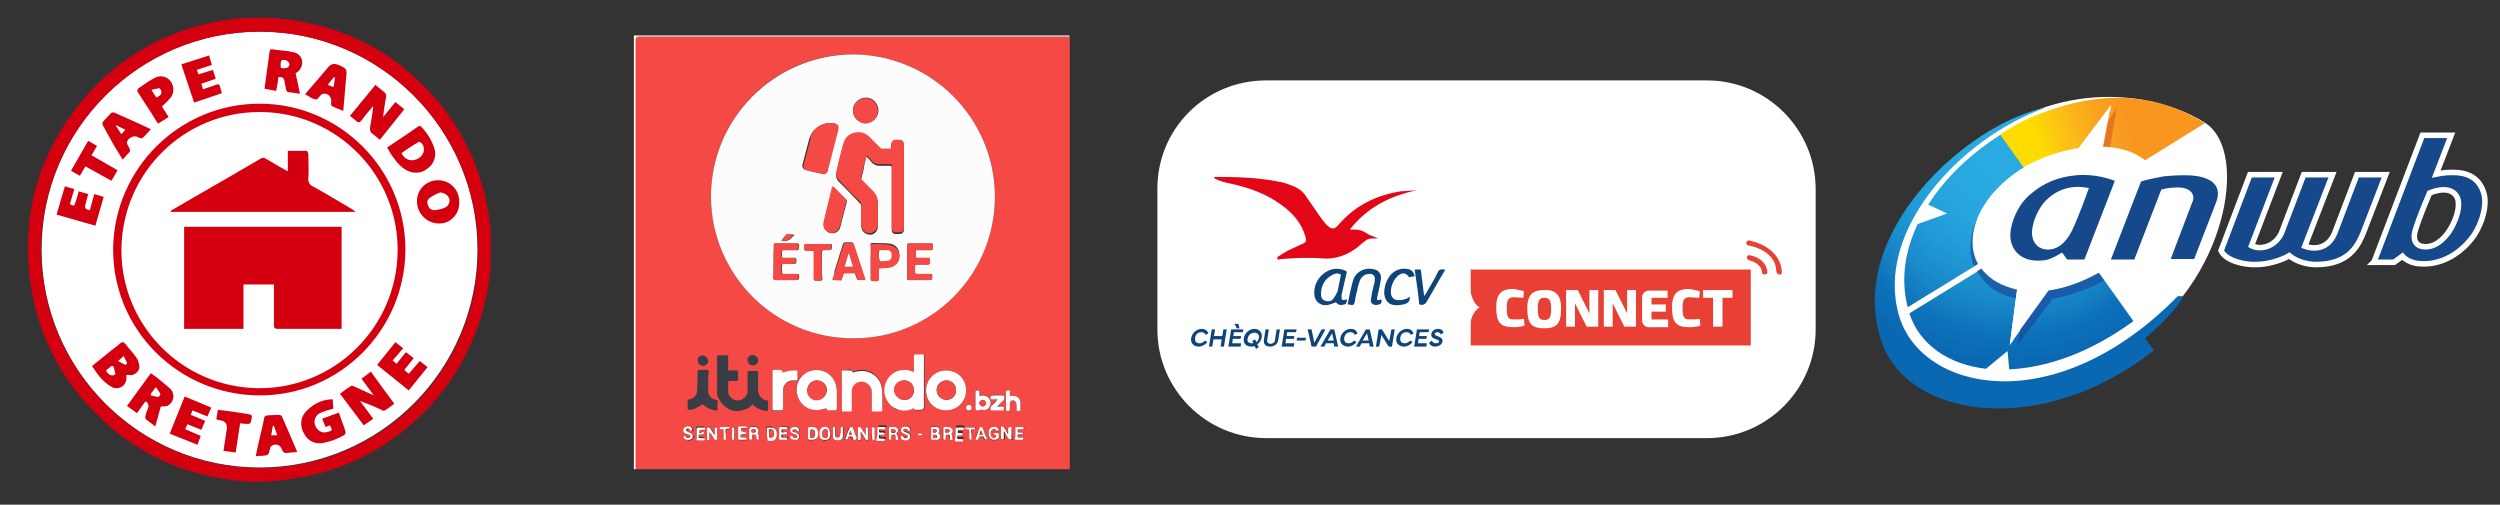 <?xml version="1.0" encoding="UTF-8"?>
<!-- Generator: Adobe Illustrator 27.2.0, SVG Export Plug-In . SVG Version: 6.00 Build 0)  -->
<svg xmlns="http://www.w3.org/2000/svg" xmlns:xlink="http://www.w3.org/1999/xlink" version="1.1" id="Calque_1" x="0px" y="0px" viewBox="0 0 450.8 91" style="enable-background:new 0 0 450.8 91;" xml:space="preserve">
<rect x="0" y="0" width="450.8" height="91" fill="#333333" stroke="none"/>
<style type="text/css">
	.st0{fill:#FFFFFF;}
	.st1{fill:#D40010;}
	.st2{fill:#F44944;}
	.st3{fill:#FCFCFC;}
	.st4{fill:#393D46;}
	.st5{fill:url(#SVGID_1_);}
	.st6{fill:url(#SVGID_00000076568410332892830110000003944910791033586362_);}
	.st7{fill:url(#SVGID_00000058552142363089130340000013608046530270147205_);}
	.st8{fill:url(#SVGID_00000132069103138913216680000006165837567244137149_);}
	.st9{opacity:0.7;fill:#1A4A9C;enable-background:new    ;}
	.st10{fill:#16498B;stroke:#FFFFFF;stroke-miterlimit:10;}
	.st11{fill:#E67424;}
	.st12{fill:#E30617;}
	.st13{fill:#0E447C;}
	.st14{fill:#E84034;}
</style>
<g id="Groupe_295">
	<ellipse id="Ellipse_33" class="st0" cx="46.8" cy="45" rx="39.3" ry="39.3"></ellipse>
	<g id="Groupe_294">
		<g id="Groupe_293">
			<path id="Tracé_325" class="st1" d="M44.9,86.9c-1.1-0.1-2.3-0.2-3.4-0.4c-9.8-1.2-18.9-5.9-25.5-13.3     c-5.3-5.6-8.8-12.7-10.2-20.3c-2.3-12.9,0.6-24.6,9-34.7c6.5-8,15.8-13.1,26-14.6c1.2-0.2,2.5-0.3,3.7-0.4h4.7     c0.2,0,0.5,0.1,0.7,0.1c1.8,0.2,3.6,0.4,5.4,0.8c7.2,1.4,13.8,4.7,19.2,9.6c7.1,6.2,11.8,14.6,13.4,23.8c0.3,1.4,0.4,2.8,0.6,4.1     v6.8c-0.1,0.2-0.1,0.4-0.1,0.6c-0.2,1.3-0.3,2.6-0.6,3.9c-1.9,9.9-7.3,18.7-15.2,24.9c-5.9,4.7-13,7.7-20.5,8.6     c-1.1,0.2-2.2,0.3-3.4,0.4L44.9,86.9L44.9,86.9z M46.8,5.7C25.2,5.8,7.7,23.1,7.4,44.7C7.3,66.5,24.8,84.2,46.6,84.4     c0,0,0.1,0,0.2,0c21.7,0.1,39.4-17.5,39.4-39.2c0-0.1,0-0.2,0-0.3C86,23.2,68.4,5.7,46.8,5.7L46.8,5.7L46.8,5.7z"></path>
			<path id="Tracé_326" class="st1" d="M46.8,18.7c14.5,0,26.3,11.8,26.3,26.3v0.1C73,59.6,61.2,71.4,46.7,71.3l0,0     c-14.6-0.1-26.4-11.9-26.3-26.5c0-0.1,0-0.1,0-0.2C20.7,30.3,32.4,18.7,46.8,18.7L46.8,18.7z M46.8,20.2     c-13.6,0-24.7,10.9-24.9,24.6c-0.2,13.7,10.8,25,24.6,25.2c0.1,0,0.2,0,0.3,0c13.6,0,24.7-11,24.9-24.6     c0.2-13.7-10.8-25-24.5-25.2C47,20.2,46.9,20.2,46.8,20.2L46.8,20.2z"></path>
			<path id="Tracé_327" class="st1" d="M71.1,72.8c-0.6,0.4-1.1,0.9-1.7,1.2c-0.2,0.1-0.4,0.1-0.6-0.1c-1.3-0.6-2.5-1.1-3.9-1.6     l2.4,3.2l-1.7,1.2L61.3,71c0.7-0.5,1.3-1,2-1.4c0.1-0.1,0.4,0,0.6,0.1c1.1,0.5,2.2,1,3.5,1.6l-2.2-3l1.7-1.3     C66.8,67,71.1,72.8,71.1,72.8z"></path>
			<path id="Tracé_328" class="st1" d="M68.5,25.2c-0.6-0.5-1.1-0.9-1.6-1.3c-0.1-0.2-0.2-0.5-0.2-0.7c0.2-1.4,0.5-2.7,0.6-4.1     c-0.7,0.9-1.5,1.7-2.1,2.6c-0.3,0.4-0.6,0.5-1,0.1c-0.3-0.3-0.7-0.6-1.1-0.9l4.6-5.6c0.6,0.5,1.2,1,1.8,1.5     c0.1,0.2,0.2,0.5,0.1,0.8c-0.2,1.1-0.4,2.3-0.5,3.5l2.2-2.7l1.6,1.3L68.5,25.2L68.5,25.2z"></path>
			<path id="Tracé_329" class="st1" d="M69.8,26.6c1.9-1.3,3.8-2.5,5.6-3.8c0.1-0.1,0.4-0.1,0.5,0c1.2,1.2,2,2.6,2.5,4.2     c0.3,1.2-0.2,2.6-1.2,3.3c-1,0.9-2.4,1.1-3.7,0.5c-1-0.5-1.8-1.3-2.4-2.2C70.6,28,70.2,27.3,69.8,26.6L69.8,26.6z M72.4,27.6     c0.3,0.7,1,1.3,1.8,1.3s1.6-0.4,2-1.1c0.4-0.6,0.3-1.5-0.2-2c-0.1-0.1-0.4-0.3-0.5-0.2C74.4,26.2,73.4,26.9,72.4,27.6L72.4,27.6     L72.4,27.6z"></path>
			<path id="Tracé_330" class="st1" d="M22.8,67.6V68c0.1,1-0.6,1.9-1.6,2c-0.4,0-0.7,0-1-0.2c-0.6-0.3-1.2-0.8-1.7-1.3     s-0.9-1-1.3-1.6c-0.2-0.3-0.4-0.6-0.6-0.9c0.9-0.7,1.7-1.4,2.6-2.1c0.8-0.7,1.7-1.3,2.5-2c0.3-0.2,0.5-0.3,0.8,0     c0.7,0.9,1.5,1.7,2.1,2.6c0.3,0.4,0.4,0.8,0.5,1.3c0.2,0.8-0.4,1.6-1.2,1.8c-0.2,0.1-0.5,0-0.7,0C23,67.6,22.9,67.6,22.8,67.6     L22.8,67.6z M20.4,66h-0.3l-1,0.8c0.3,0.5,0.6,0.9,1.2,0.9c0.2,0,0.5-0.2,0.5-0.3C20.7,66.9,20.6,66.4,20.4,66L20.4,66z      M21.3,65.1c0.5,0.3,0.9,0.5,1.3,0.7c0.1,0,0.4-0.3,0.3-0.4c-0.2-0.4-0.4-0.8-0.6-1.2L21.3,65.1z"></path>
			<path id="Tracé_331" class="st1" d="M82.8,36.7c0,2-1.7,3.7-3.7,3.6H79c-2.2-0.1-3.9-2-3.8-4.1c0-2,1.6-3.6,3.6-3.7     c0.1,0,0.1,0,0.2,0c2.2,0,3.9,1.8,3.8,4C82.8,36.5,82.8,36.6,82.8,36.7L82.8,36.7z M79.4,34.7c-0.6,0.2-1.2,0.5-1.8,0.9     c-0.5,0.3-0.7,0.9-0.4,1.4c0.1,0.6,0.6,0.9,1.2,0.9c0.7-0.1,1.3-0.2,1.9-0.5s0.9-1,0.7-1.6C80.8,35.2,80.2,34.8,79.4,34.7     L79.4,34.7L79.4,34.7z"></path>
			<path id="Tracé_332" class="st1" d="M60,72l0.1,1.7c-0.8,0.2-1.5,0.4-2.2,0.7c-0.9,0.3-1.4,1.3-1.1,2.2l0,0     c0.3,1,1.2,1.6,2.2,1.3c0.9-0.2,1-0.3,0.5-1.2L58.7,77l-0.6-1.5l3-1.1c0.3,0.9,0.6,1.7,0.9,2.5c0.5,1.4,0.5,1.4-0.8,2     c-1,0.5-2,0.8-3.1,1c-1.3,0.2-2.6-0.4-3.2-1.6c-0.8-1.2-0.8-2.8,0.1-3.9C56.3,72.9,58.1,72,60,72L60,72z"></path>
			<path id="Tracé_333" class="st1" d="M29,73.3l-1,3.6c-0.6-0.5-1.2-0.9-1.7-1.3c-0.1-0.2-0.1-0.3-0.1-0.5c0.1-0.5,0.3-1,0.5-1.5     c0.2-0.4,0-1-0.4-1.2h-0.1l-1.5,2.1l-1.8-1.3l4.3-5.9c1.2,0.8,2.3,1.8,3.4,2.7c0.8,0.7,0.9,1.9,0.2,2.7c-0.2,0.2-0.4,0.4-0.6,0.5     C29.7,73.3,29.4,73.3,29,73.3L29,73.3z M27.2,71c0,0.1,0,0.2,0,0.3c0.4,0.1,0.9,0.2,1.3,0.3c0.1,0,0.5-0.4,0.4-0.6     c-0.2-0.4-0.5-0.8-0.8-1.2C28.1,69.8,27.2,71,27.2,71z"></path>
			<path id="Tracé_334" class="st1" d="M53.3,13.2l0.8,3.7c-0.8-0.1-1.5-0.2-2.2-0.3c-0.1,0-0.2-0.2-0.3-0.4     c-0.1-0.5-0.2-1-0.3-1.5c0-0.5-0.4-0.9-0.9-0.8c0,0-0.1,0-0.2,0c-0.1,0.8-0.2,1.6-0.4,2.5L47.7,16c0.2-1.3,0.3-2.5,0.5-3.7     c0.1-0.9,0.3-1.9,0.4-2.9c0-0.4,0.2-0.6,0.6-0.5c1.2,0.2,2.4,0.2,3.6,0.5c0.9,0.1,1.6,0.8,1.7,1.7C54.5,12,54.1,12.8,53.3,13.2     C53.2,13.2,53.2,13.3,53.3,13.2L53.3,13.2z M51.1,10.8c-0.4,0-0.5,0.2-0.5,1.1c0,0.5,0.3,0.4,0.6,0.4c0.5,0,0.9-0.1,1-0.7     C52.1,11.1,51.7,10.8,51.1,10.8L51.1,10.8z"></path>
			<path id="Tracé_335" class="st1" d="M55,17c1.5-1.7,2.8-3.3,4.2-4.9c0.5-0.6,1.1-0.7,1.8-0.4c1.6,0.7,1.6,0.7,1.4,2.5     c-0.2,1.9-0.3,3.8-0.5,5.8c-0.8-0.3-1.5-0.6-2.1-0.9c-0.1-0.1-0.1-0.4-0.1-0.6c0.2-0.7-0.3-1.5-1-1.6c-0.1,0-0.3,0-0.4,0     c-0.2,0-0.4,0.2-0.5,0.3c-0.7,0.9-0.7,0.9-1.8,0.4C55.8,17.4,55.4,17.2,55,17L55,17z M60.4,14l-0.2-0.1l-1.1,1.4l1,0.4     C60.2,15.7,60.4,14,60.4,14z"></path>
			<path id="Tracé_336" class="st1" d="M22.1,28.8c-0.5-0.9-1-1.7-1.5-2.5c-0.7-1.2-1.3-2.4-2-3.6c-0.2-0.3-0.2-0.6,0.1-0.9l0,0     c0.5-0.5,0.9-1,1.3-1.4c0.2-0.1,0.4-0.2,0.6-0.1c2.2,1,4.3,1.9,6.6,3c-0.5,0.6-1,1.1-1.5,1.6c-0.1,0.1-0.5,0-0.7-0.1     c-0.6-0.4-1.4-0.2-1.9,0.4c-0.1,0.1-0.1,0.2-0.2,0.4c-0.1,0.2,0.1,0.5,0.2,0.7c0.5,0.9,0.5,0.9-0.2,1.6     C22.7,28.1,22.5,28.4,22.1,28.8L22.1,28.8z M21,22.6l-0.1,0.1l1,1.5l0.7-0.8L21,22.6L21,22.6z"></path>
			<path id="Tracé_337" class="st1" d="M53.6,81.5c-0.8,0.1-1.5,0.1-2.1,0.2c-0.2,0-0.3-0.2-0.5-0.3c-0.1-0.1-0.1-0.2-0.1-0.2     c-0.2-0.7-0.8-1.2-1.5-1c-0.1,0-0.3,0.1-0.4,0.2c-0.2,0.1-0.3,0.3-0.3,0.5c-0.3,1.2-0.3,1.2-1.5,1.3c-0.3,0-0.7,0-1.1,0.1     c0.2-1.1,0.5-2.2,0.7-3.2c0.3-1.2,0.6-2.4,0.8-3.6c0.1-0.4,0.2-0.6,0.7-0.6c0.6,0,1.3-0.1,1.9-0.1c0.2,0,0.5,0.1,0.6,0.2     C51.7,77,52.6,79.2,53.6,81.5L53.6,81.5z M50,78.5l-0.6-1.7h-0.2l-0.3,1.7H50L50,78.5z"></path>
			<path id="Tracé_338" class="st1" d="M11.7,33.6l1.7,0.5l-0.8,2.7c0.7,0.4,0.8,0.4,1-0.3c0.2-0.6,0.4-1.2,0.6-2l1.7,0.5l-0.5,1.9     c-0.2,0.6,0.1,0.9,0.8,1L17,35l1.7,0.5l-1.5,5.2l-7-2L11.7,33.6L11.7,33.6z"></path>
			<path id="Tracé_339" class="st1" d="M35,18.5l-2.3-6.9l5-1.6l0.5,1.7l-2.7,0.9l0.3,0.8l2.6-0.8l0.5,1.6l-2.6,0.9     c0.1,0.3,0.2,0.6,0.3,1c0.8-0.3,1.6-0.5,2.3-0.8c0.5-0.2,0.7-0.1,0.8,0.4c0.1,0.4,0.2,0.7,0.3,1.1L35,18.5L35,18.5z"></path>
			<path id="Tracé_340" class="st1" d="M37,75.9l-0.7,1.6l-2.5-1l-0.4,0.9l2.8,1.2l-0.6,1.6l-5-2l2.7-6.7l4.8,2l-0.7,1.6L34.7,74     l-0.3,0.8L37,75.9L37,75.9z"></path>
			<path id="Tracé_341" class="st1" d="M68,65.8l3.3-4.1l1.4,1.1L70.8,65l0.7,0.6l1.7-2.1l1.4,1.1l-1.7,2.1l0.8,0.7l2-2.3l1.4,1.1     l-3.4,4.2L68,65.8L68,65.8z"></path>
			<path id="Tracé_342" class="st1" d="M29.2,19.2l1.2,1.9l-1.9,1.2c-0.4-0.6-0.8-1.2-1.2-1.9c-0.8-1.2-1.6-2.5-2.4-3.7     c-0.2-0.3-0.2-0.5,0.1-0.8c0.9-0.6,1.8-1.3,2.8-1.8c1-0.6,2.3-0.4,3,0.6s0.6,2.4-0.3,3.2C30.1,18.4,29.6,18.8,29.2,19.2     L29.2,19.2z M27.3,16.2l0.9,1.4c0.5-0.3,1-0.5,0.9-1.1c0-0.2-0.3-0.6-0.4-0.6C28.2,16,27.8,16.1,27.3,16.2L27.3,16.2L27.3,16.2z"></path>
			<path id="Tracé_343" class="st1" d="M20.1,32.6L15.4,30l-1,1.7l-1.6-0.9l3.1-5.4l1.6,0.9l-1,1.7l4.7,2.7L20.1,32.6z"></path>
			<path id="Tracé_344" class="st1" d="M39,75.6l0.3-1.7c0.8,0.1,1.6,0.2,2.4,0.3c1.1,0.2,2.2,0.3,3.2,0.5c0.4,0.1,0.6,0.2,0.5,0.6     c-0.2,1.2-0.2,1.2-1.4,1.1c-0.2,0-0.4,0-0.7-0.1l-0.8,5.3l-2.2-0.3c0.2-1.2,0.3-2.2,0.5-3.3c0-0.2,0.1-0.5,0.1-0.7     c0.1-0.9-0.3-1.4-1.2-1.5C39.4,75.7,39.2,75.7,39,75.6z"></path>
			<path id="Tracé_345" class="st1" d="M49.4,51.3h-5.5v8H33.2V40.9h28.4v18.4c-0.2,0-0.4,0-0.6,0c-3.6,0-7.2,0-10.9,0     c-0.6,0-0.7-0.2-0.7-0.7c0-2.2,0-4.3,0-6.5L49.4,51.3L49.4,51.3z"></path>
			<path id="Tracé_346" class="st1" d="M30.8,38c1.4-0.8,2.9-1.7,4.3-2.5c4-2.3,8-4.6,11.9-6.9c0.3-0.2,0.7-0.2,0.9,0     c1.3,0.8,2.6,1.5,4,2.3v-3.7c1.2,0,2.3,0,3.4,0c0.1,0,0.3,0.4,0.3,0.6c0,1.5,0.1,2.9,0,4.4c-0.1,0.6,0.3,1.2,0.8,1.4     c2.4,1.3,4.8,2.8,7.2,4.2c0.1,0.1,0.3,0.2,0.5,0.4H30.8V38L30.8,38z"></path>
		</g>
	</g>
</g>
<path id="Rectangle_289" class="st0" d="M228.3,14.5h79.5c10.8,0,19.6,8.8,19.6,19.6v25.3c0,10.8-8.8,19.6-19.6,19.6h-79.5  c-10.8,0-19.6-8.8-19.6-19.6V34C208.7,23.2,217.4,14.5,228.3,14.5z"></path>
<g id="Calque_1-2">
	<path class="st2" d="M192.9,6.6v78h-78.4c0-0.1,0-0.2,0-0.3c0-25.7,0-51.4,0-77.1c0-0.4,0.2-0.6,0.6-0.6c25.8,0,51.6,0,77.4,0   C192.7,6.6,192.8,6.6,192.9,6.6L192.9,6.6z M153.8,9.8c-14.3,0-25.7,11.6-25.6,25.8c0.1,13.9,11.4,25.5,25.8,25.4   c14.1-0.1,25.6-11.6,25.4-25.9C179.2,21.3,168,9.9,153.8,9.8L153.8,9.8z M164.8,73.6c0,0.3,0.2,0.4,0.4,0.4c0.3,0,0.6,0,0.9,0   c0.4,0,0.6-0.2,0.6-0.6c0-1.6,0-3.1,0-4.7c0-1.5,0-2.9,0-4.4c0-0.2-0.1-0.3-0.3-0.3c-0.4,0-0.8,0-1.2,0c-0.3,0-0.3,0.1-0.3,0.4   c0,0.8,0,1.6,0,2.5c0,0.1,0,0.2,0,0.3c-2-0.9-3.6-0.2-4.5,0.9c-1,1.2-1.1,2.9-0.3,4.3c0.4,0.7,1,1.2,1.8,1.5   C162.8,74.1,163.8,74,164.8,73.6L164.8,73.6z M149,73.6c0.1,0.4,0.1,0.4,0.5,0.4c0.3,0,0.7,0,1,0s0.4-0.1,0.4-0.4c0-1,0-2.1,0-3.1   c0-0.3,0-0.5-0.1-0.8c-0.4-2-2.2-3.3-4.3-2.9c-1.9,0.4-3.2,2.1-2.8,4.1c0.4,2.2,2.4,3.4,4.6,2.9C148.6,73.8,148.8,73.7,149,73.6   L149,73.6z M151.8,66.8C151.8,66.9,151.8,66.9,151.8,66.8c0,2.4,0,4.7,0,7c0,0.2,0.1,0.2,0.2,0.2c0.4,0,0.8,0,1.2,0s0.4,0,0.4-0.4   c0-1.1,0-2.2,0-3.3c0-0.7,0.5-1.3,1.2-1.6c0.7-0.2,1.4,0,1.9,0.5c0.4,0.4,0.5,0.9,0.5,1.4c0,1,0,2.1,0,3.1c0,0.2,0.1,0.3,0.3,0.3   c0.4,0,0.9,0,1.3,0c0.2,0,0.3-0.1,0.3-0.3c0-0.4,0-0.8,0-1.3c0-0.9,0-1.7-0.1-2.6c-0.3-2.1-2.4-3.5-4.5-3c-0.3,0.1-0.5,0.2-0.7,0.2   c-0.1-0.1-0.2-0.3-0.3-0.4C153,66.7,152.4,66.8,151.8,66.8L151.8,66.8z M174.2,70.4c0-2-1.6-3.6-3.6-3.6s-3.6,1.6-3.6,3.6   s1.5,3.6,3.6,3.6C172.6,74,174.2,72.4,174.2,70.4L174.2,70.4z M141.1,67.2c0.1-0.5-0.2-0.4-0.4-0.4c-0.4,0-0.8,0-1.1,0   c-0.2,0-0.3,0.1-0.3,0.3c0,2.2,0,4.4,0,6.7c0,0.2,0.1,0.3,0.3,0.3c0.4,0,0.8,0,1.2,0s0.4,0,0.4-0.4c0-1.1,0-2.2,0-3.3   c0-0.9,0.8-1.7,1.7-1.7c0.2,0,0.5,0,0.7,0s0.2-0.1,0.2-0.2c0-0.5,0-1,0-1.4c0-0.1-0.1-0.2-0.2-0.2c-0.6,0-1.2-0.1-1.8,0.2   C141.6,67,141.3,67.1,141.1,67.2L141.1,67.2z M176.6,71.4c0-0.2,0-0.5,0-0.7s0-0.4-0.3-0.4c-0.4,0-0.4,0-0.4,0.3c0,1,0,2,0,3   c0,0.3,0.1,0.3,0.4,0.3c0.3,0,0.5-0.1,0.8-0.1c0.8,0.2,1.4-0.4,1.5-1.1s-0.4-1.4-1.2-1.5C177.1,71.3,176.9,71.4,176.6,71.4   L176.6,71.4z M182.1,71.4c0-0.3,0-0.5,0-0.7c0-0.3-0.1-0.3-0.3-0.3s-0.4-0.1-0.4,0.3c0,1,0,2.1,0,3.1c0,0.3,0.1,0.3,0.3,0.3   s0.4,0.1,0.4-0.3s0-0.8,0-1.1c0-0.4,0.3-0.6,0.7-0.5c0.3,0.1,0.5,0.4,0.5,0.8c0,0.3,0,0.6,0,0.9c0,0.2,0.1,0.2,0.2,0.2   c0.1,0,0.2,0,0.3,0s0.2-0.1,0.2-0.2c0-0.4,0-0.8,0-1.2c0-0.7-0.5-1.2-1.1-1.3C182.7,71.3,182.5,71.4,182.1,71.4L182.1,71.4z    M179.9,72C179.9,72.1,180,72.1,179.9,72c-0.3,0.4-0.6,0.6-0.9,0.9c-0.3,0.2-0.4,0.5-0.4,0.8c0,0.2,0.1,0.2,0.2,0.2   c0.7,0,1.3,0,2,0c0.1,0,0.2-0.1,0.2-0.2s0-0.1,0-0.2c0-0.2-0.1-0.4-0.3-0.3c-0.3,0-0.6,0-0.9,0c0.3-0.4,0.6-0.7,1-1   c0.2-0.2,0.3-0.4,0.3-0.7c0-0.2-0.1-0.3-0.3-0.3c-0.5,0-1.1,0-1.6,0c-0.4,0-0.6,0.2-0.6,0.6c0.1,0.6,0,0,0.1,0.1L179.9,72L179.9,72   z M129.3,79.3V77c-0.4-0.1-0.4-0.1-0.4,0.3s0,0.8,0,1.1c-0.3-0.4-0.5-0.8-0.8-1.2c-0.1-0.3-0.3-0.3-0.6-0.2v2.2   c0.4,0.1,0.4,0.1,0.4-0.3s0-0.7,0-1.1c0.3,0.4,0.5,0.7,0.8,1.1C128.9,79.3,129,79.4,129.3,79.3L129.3,79.3z M156.1,78.6   c-0.1-0.1-0.1-0.1-0.1-0.2c-0.2-0.4-0.5-0.8-0.8-1.2c-0.1-0.1-0.2-0.1-0.4-0.1c0,0-0.1,0.1-0.1,0.2c0,0.7,0,1.3,0,2   c0,0.1,0.1,0.1,0.2,0.2c0.2,0.1,0.3,0,0.3-0.3c0-0.4,0-0.8,0-1.2c0,0,0,0,0.1,0c0.2,0.4,0.5,0.8,0.7,1.2c0.1,0.2,0.3,0.3,0.5,0.2   V77c-0.4-0.1-0.4-0.1-0.4,0.3C156.1,77.7,156.1,78.1,156.1,78.6L156.1,78.6z M182.4,77c-0.4,0-0.4,0-0.4,0.3c0,0.4,0,0.8,0,1.1   c-0.1,0-0.1-0.1-0.1-0.1c-0.2-0.4-0.5-0.8-0.7-1.2c-0.1-0.1-0.2-0.1-0.4-0.1c0,0-0.1,0.1-0.1,0.2c0,0.6,0,1.3,0,1.9   c0,0.1,0.1,0.2,0.2,0.2c0.2,0,0.3-0.1,0.3-0.2c0-0.4,0-0.8,0-1.2c0,0,0,0,0.1,0c0.2,0.4,0.5,0.8,0.7,1.2c0.1,0.2,0.3,0.3,0.6,0.2   L182.4,77L182.4,77z M169.2,78.1c0.3-0.2,0.3-0.5,0.2-0.8s-0.4-0.4-0.6-0.4c-0.2,0-0.5,0-0.7,0s-0.2,0.1-0.2,0.2c0,0.6,0,1.3,0,1.9   c0,0.2,0.1,0.2,0.2,0.2c0.2,0,0.5,0,0.7,0c0.3,0,0.6-0.1,0.7-0.4C169.5,78.6,169.5,78.4,169.2,78.1L169.2,78.1z M171.8,79.3   c-0.1-0.4-0.2-0.7-0.3-1.2c0.2-0.2,0.2-0.5,0.1-0.7c-0.2-0.3-0.4-0.4-0.8-0.4c-0.2,0-0.4,0-0.6,0c-0.2,0-0.2,0.1-0.2,0.2   c0,0.6,0,1.2,0,1.9c0,0.2,0,0.2,0.2,0.2s0.3-0.1,0.2-0.2c0-0.2,0-0.3,0-0.5s0-0.2,0.2-0.2c0.5,0,0.6,0.1,0.6,0.5   C171.3,79.3,171.3,79.4,171.8,79.3L171.8,79.3z M161.7,78.2c0.3-0.2,0.3-0.5,0.2-0.8s-0.4-0.4-0.7-0.4c-0.2,0-0.5,0-0.7,0   s-0.2,0.1-0.2,0.2c0,0.6,0,1.3,0,1.9c0,0.2,0.1,0.2,0.2,0.2c0.2,0,0.2-0.1,0.2-0.2c0-0.2,0-0.3,0-0.5c0-0.1,0-0.2,0.2-0.2   c0.5,0,0.6,0.1,0.6,0.5s0.1,0.5,0.5,0.4C161.8,78.9,162.1,78.5,161.7,78.2L161.7,78.2z M136.6,78.1c0.2-0.2,0.3-0.5,0.1-0.8   c-0.1-0.3-0.4-0.4-0.7-0.4c-0.1,0-0.2,0-0.4,0c-0.4,0-0.5,0.2-0.5,0.5c0,0.6,0,1.2,0,1.7c0.4,0.1,0.5,0.1,0.5-0.3   c0-0.1,0-0.3,0-0.4s0.1-0.2,0.2-0.2c0.5-0.1,0.6,0.1,0.6,0.6c0,0.4,0.1,0.5,0.5,0.3c0-0.2,0-0.4-0.1-0.5   C136.7,78.5,136.6,78.4,136.6,78.1L136.6,78.1z M145.7,78.2c0,0.3,0,0.5,0,0.8c0,0.4,0,0.4,0.4,0.4c1.2,0.1,1.4-0.5,1.4-1.4   c0-0.5-0.4-0.9-0.9-0.9c-0.2,0-0.4,0-0.6,0c-0.2,0-0.3,0.1-0.3,0.3C145.7,77.6,145.7,77.9,145.7,78.2L145.7,78.2z M138.3,78.2   c0,0.3,0,0.6,0,0.9c0,0.2,0.1,0.2,0.2,0.2c0.2,0,0.4,0,0.6,0c0.4,0,0.8-0.3,0.8-0.7c0.1-0.3,0-0.6,0-1c-0.1-0.4-0.4-0.6-0.8-0.7   c-0.2,0-0.4,0-0.7,0c-0.2,0-0.2,0.1-0.2,0.2C138.3,77.5,138.3,77.8,138.3,78.2L138.3,78.2z M149.7,78.2L149.7,78.2   c0-0.1,0-0.2,0-0.3c0-0.4-0.3-0.7-0.6-0.8c-0.4-0.1-0.8,0-1,0.3c-0.3,0.5-0.3,1-0.1,1.6c0.2,0.4,0.6,0.6,1.1,0.4   c0.4-0.1,0.7-0.4,0.7-0.8C149.8,78.4,149.7,78.3,149.7,78.2L149.7,78.2z M178.3,78.2L178.3,78.2c0,0.1,0,0.1,0,0.2   c0,0.9,0.8,1.2,1.5,0.9c0.2-0.1,0.3-0.2,0.3-0.5c0-0.8,0.1-0.6-0.7-0.6c-0.1,0-0.2,0.1-0.2,0.1c0,0.2,0.1,0.2,0.2,0.2   c0.1,0,0.2,0,0.2,0.2c0,0.1,0,0.3-0.2,0.4c-0.3,0.1-0.6,0-0.7-0.4c-0.1-0.3,0-0.6,0-0.9c0-0.1,0.2-0.3,0.4-0.3   c0.2-0.1,0.4,0,0.5,0.2c0,0.1,0.1,0.1,0.1,0.1c0.1,0,0.2,0,0.3,0c0-0.1,0-0.2,0-0.3c-0.1-0.3-0.5-0.5-1-0.4   c-0.4,0.1-0.7,0.4-0.7,0.8C178.3,77.9,178.3,78,178.3,78.2L178.3,78.2z M151.6,77.9c0,0.1,0,0.2,0,0.3s0,0.2,0,0.3   c0,0.3-0.2,0.4-0.5,0.4s-0.4-0.1-0.4-0.4c0-0.4,0-0.9,0-1.3c0-0.2-0.1-0.2-0.2-0.2c-0.2,0-0.2,0.1-0.2,0.2c0,0.5,0,0.9,0,1.4   s0.3,0.8,0.9,0.8c0.6,0,0.9-0.3,0.9-0.8s0-0.9,0-1.4c0-0.2-0.1-0.2-0.2-0.2c-0.2,0-0.2,0.1-0.2,0.2   C151.6,77.4,151.6,77.7,151.6,77.9L151.6,77.9z M123.3,78.7c0.1,0.2,0.2,0.4,0.3,0.5c0.3,0.3,0.9,0.3,1.2,0.1   c0.1-0.1,0.2-0.3,0.3-0.4c0.1-0.3-0.1-0.5-0.4-0.7c-0.2-0.1-0.4-0.2-0.6-0.3c-0.1,0-0.2-0.2-0.2-0.3c0-0.1,0.2-0.2,0.2-0.2   c0.2-0.1,0.4,0,0.5,0.2s0.2,0.2,0.4,0.1c0,0,0.1-0.2,0-0.3c-0.2-0.4-0.5-0.4-0.9-0.4s-0.6,0.2-0.7,0.6c-0.1,0.3,0.1,0.5,0.5,0.7   c0.2,0.1,0.4,0.1,0.6,0.2s0.3,0.3,0.1,0.5c-0.2,0.1-0.6,0.1-0.7-0.1C123.7,78.5,123.5,78.6,123.3,78.7L123.3,78.7z M142.5,78.6   c0,0.3,0.1,0.5,0.4,0.6c0.2,0.1,0.5,0.1,0.7,0.1c0.3,0,0.6-0.2,0.6-0.4c0.1-0.3,0-0.6-0.4-0.8c-0.2-0.1-0.4-0.1-0.5-0.2   s-0.3-0.1-0.3-0.3s0.3-0.3,0.5-0.2c0.1,0,0.2,0.1,0.3,0.2c0.1,0.2,0.2,0.2,0.4,0.1c0,0,0.1-0.2,0-0.3c-0.2-0.4-0.5-0.4-0.9-0.4   s-0.7,0.2-0.7,0.5c-0.1,0.3,0.1,0.6,0.5,0.7c0.2,0.1,0.4,0.1,0.6,0.2c0.2,0.1,0.3,0.3,0.1,0.5s-0.6,0.1-0.7-0.1   C142.9,78.6,142.7,78.6,142.5,78.6L142.5,78.6z M162.5,78.6c0,0.3,0.1,0.5,0.3,0.6s0.4,0.1,0.7,0.1s0.6-0.2,0.7-0.5   c0.1-0.4-0.1-0.6-0.4-0.8c-0.2-0.1-0.3-0.1-0.5-0.2s-0.4-0.1-0.3-0.4c0.1-0.2,0.3-0.2,0.5-0.2c0.1,0,0.2,0.1,0.3,0.2   c0.1,0.2,0.2,0.2,0.4,0.1c0,0,0.1-0.2,0-0.3c-0.2-0.3-0.5-0.4-0.8-0.4c-0.4,0-0.7,0.2-0.8,0.5c-0.1,0.4,0.1,0.6,0.5,0.8   c0.2,0.1,0.4,0.1,0.5,0.2c0.2,0.1,0.2,0.3,0.1,0.5c-0.2,0.1-0.6,0.1-0.7-0.1C162.8,78.5,162.6,78.6,162.5,78.6L162.5,78.6z    M134.5,77.9c-0.3,0-0.5,0-0.7,0s-0.2-0.1-0.2-0.3c0-0.1,0-0.3,0.2-0.3s0.5,0,0.7,0c0.1,0,0.1-0.1,0.2-0.2c0,0-0.1-0.1-0.2-0.1   c-0.4,0-0.8,0-1.2,0c-0.1,0-0.2,0.1-0.2,0.2c0,0.7,0,1.3,0,2c0,0.1,0.1,0.2,0.1,0.2c0.5,0,1,0,1.4,0c0.1-0.3,0-0.4-0.3-0.4   c-0.2,0-0.4,0-0.6,0c-0.1,0-0.2,0-0.2-0.1c-0.2-0.3,0-0.5,0.4-0.5c0.1,0,0.2,0,0.3,0C134.5,78.3,134.6,78.2,134.5,77.9L134.5,77.9z    M126.9,77.9c-0.2,0-0.5,0-0.7,0s-0.2-0.1-0.2-0.3c0-0.2,0-0.3,0.2-0.3s0.5,0,0.7,0c0.1,0,0.1-0.1,0.2-0.2   c-0.1-0.1-0.1-0.2-0.2-0.2c-0.4,0-0.7,0-1.1,0c-0.2,0-0.3,0.1-0.3,0.3c0,0.6,0,1.2,0,1.8c0,0.2,0.1,0.2,0.2,0.2c0.4,0,0.7,0,1.1,0   c0.1,0,0.2,0,0.2-0.2s-0.1-0.2-0.2-0.2c-0.2,0-0.4,0-0.7,0c-0.1,0-0.2,0-0.2-0.1c-0.2-0.3,0-0.6,0.3-0.6c0.1,0,0.2,0,0.4,0   C126.9,78.3,127,78.2,126.9,77.9L126.9,77.9z M142,77.9c-0.2,0-0.5,0-0.7,0s-0.2-0.1-0.2-0.3c0-0.1,0-0.3,0.2-0.3s0.5,0,0.7,0   c0.1,0,0.3,0,0.2-0.2c0-0.1-0.1-0.2-0.2-0.2c-0.4,0-0.7,0-1.1,0c-0.2,0-0.2,0.1-0.2,0.2c0,0.6,0,1.2,0,1.9c0,0.2,0.1,0.2,0.2,0.2   c0.4,0,0.8,0,1.1,0c0.1,0,0.1-0.1,0.2-0.2c-0.1-0.1-0.1-0.2-0.2-0.2c-0.2,0-0.5,0-0.7,0c-0.1,0-0.2-0.1-0.2-0.1   c-0.1-0.4,0-0.5,0.4-0.5c0.1,0,0.2,0,0.3,0C141.9,78.3,142,78.2,142,77.9L142,77.9z M158.2,78.1c0,0.3,0,0.6,0,0.9   c0,0.2,0,0.2,0.2,0.2c0.4,0,0.8,0,1.2,0c0.1,0,0.1-0.1,0.2-0.2c-0.1-0.1-0.1-0.2-0.2-0.2c-0.2,0-0.5,0-0.7,0s-0.2-0.1-0.2-0.3   c0-0.2-0.1-0.4,0.2-0.4c0.2,0,0.4,0,0.6,0c0.1,0,0.1-0.1,0.2-0.2c0,0-0.1-0.1-0.2-0.2c-0.1,0-0.2,0-0.4,0s-0.5,0.1-0.4-0.3   c0-0.4,0.3-0.3,0.5-0.3s0.3,0,0.5,0c0.1,0,0.1-0.1,0.2-0.2c-0.1-0.1-0.1-0.2-0.2-0.2c-0.4,0-0.8,0-1.1,0c-0.2,0-0.2,0.1-0.2,0.2   C158.3,77.5,158.2,77.8,158.2,78.1L158.2,78.1z M172.3,78.1L172.3,78.1c0,0.3,0,0.6,0,0.9c0,0.2,0.1,0.2,0.2,0.2c0.4,0,0.8,0,1.1,0   c0.1,0,0.2-0.1,0.2-0.2c0-0.2-0.1-0.2-0.2-0.2c-0.2,0-0.4,0-0.6,0c-0.2,0-0.3-0.1-0.3-0.3c0-0.2,0-0.4,0.3-0.4c0.2,0,0.3,0,0.5,0   c0.1,0,0.1-0.1,0.2-0.2c-0.1-0.1-0.1-0.1-0.2-0.2c-0.2,0-0.4,0-0.5,0c-0.2,0-0.2-0.1-0.2-0.3c0-0.2,0-0.3,0.3-0.3   c0.2,0,0.4,0,0.6,0c0.1,0,0.3,0,0.2-0.2c0-0.1-0.1-0.2-0.2-0.2c-0.4,0-0.7,0-1.1,0c-0.2,0-0.3,0.1-0.2,0.2   C172.3,77.5,172.3,77.8,172.3,78.1L172.3,78.1z M183.1,78.1c0,0.3,0,0.6,0,1c0,0.1,0.1,0.2,0.2,0.2c0.4,0,0.8,0,1.2,0   c0.1,0,0.1-0.1,0.2-0.2c-0.1-0.1-0.1-0.2-0.2-0.2c-0.2,0-0.5,0-0.7,0s-0.2-0.1-0.2-0.3c0-0.2,0-0.4,0.2-0.3c0.2,0,0.4,0,0.6,0   c0.1,0,0.1-0.1,0.2-0.2c0,0-0.1-0.1-0.2-0.1c-0.2,0-0.4,0-0.6,0c-0.2,0-0.2-0.1-0.2-0.3c0-0.1,0-0.3,0.2-0.3s0.5,0,0.7,0   c0.1,0,0.3,0,0.2-0.2c0-0.1-0.1-0.2-0.2-0.2c-0.4,0-0.8,0-1.1,0c-0.2,0-0.2,0.1-0.2,0.2C183.1,77.5,183.1,77.8,183.1,78.1   L183.1,78.1z M154.4,79.3c0-0.1,0-0.2-0.1-0.2c-0.2-0.6-0.4-1.2-0.7-1.8c0-0.1-0.1-0.2-0.3-0.2s-0.2,0.1-0.3,0.2   c-0.2,0.6-0.4,1.2-0.7,1.8c0,0.1,0,0.2-0.1,0.2c0.3,0.1,0.5,0,0.5-0.3c0-0.2,0.1-0.3,0.3-0.2c0.1,0,0.2,0,0.3,0   c0.2,0,0.3,0.1,0.3,0.3C153.9,79.3,154.1,79.4,154.4,79.3L154.4,79.3z M175.9,79.3c0.3,0.1,0.5,0,0.5-0.3c0-0.2,0.1-0.3,0.3-0.2   c0.1,0,0.2,0,0.3,0c0.2,0,0.3,0.1,0.4,0.3c0,0.3,0.2,0.3,0.5,0.2c0-0.1,0-0.2-0.1-0.2c-0.2-0.6-0.4-1.2-0.7-1.8   c0-0.1-0.1-0.2-0.3-0.2s-0.2,0.1-0.3,0.2c-0.2,0.6-0.4,1.1-0.6,1.7C176,79,176,79.1,175.9,79.3L175.9,79.3z M175.2,79.3   c0-0.5,0-1,0-1.5c0-0.4,0-0.4,0.4-0.4c0.3,0,0.4-0.1,0.3-0.3h-1.7c0,0.1,0,0.2,0,0.3c0.1,0,0.3,0,0.4,0c0.2,0,0.3,0.1,0.3,0.3   c0,0.4,0,0.9,0,1.3C174.8,79.2,175,79.3,175.2,79.3L175.2,79.3z M130.9,79.3c0-0.5,0-1,0-1.5c0-0.3,0.1-0.4,0.4-0.4s0.3,0,0.3-0.3   h-1.7v0.3c0.1,0,0.2,0,0.3,0c0.5,0,0.4,0,0.4,0.4c0,0.5,0,1,0,1.5H130.9L130.9,79.3z M157.2,77.1c0,0.7,0,1.3,0,2   c0,0.2,0,0.3,0.2,0.2c0.2,0,0.2-0.1,0.2-0.3c0-0.6,0-1.1,0-1.7C157.7,77,157.6,77,157.2,77.1L157.2,77.1z M132.5,78.2L132.5,78.2   c0-0.3,0-0.6,0-0.9c0-0.1,0-0.2-0.2-0.2s-0.2,0.1-0.2,0.2c0,0.6,0,1.2,0,1.8c0,0.2,0.1,0.2,0.2,0.2c0.2,0,0.2-0.1,0.2-0.2   C132.4,78.8,132.4,78.5,132.5,78.2L132.5,78.2z M174.2,73.5c0,0.3,0.2,0.5,0.5,0.5s0.5-0.2,0.5-0.5s-0.3-0.5-0.5-0.5   C174.4,72.9,174.2,73.2,174.2,73.5L174.2,73.5z M165.5,78.2L165.5,78.2c0,0.2,0,0.3,0.1,0.3c0.2,0,0.4,0,0.6,0   c0.1,0,0.1-0.1,0.1-0.2l-0.1-0.1C166,78.2,165.8,78.2,165.5,78.2L165.5,78.2z"></path>
	<path class="st0" d="M192.9,6.6c-0.1,0-0.2,0-0.3,0c-25.8,0-51.6,0-77.4,0c-0.4,0-0.6,0.2-0.6,0.6c0,25.7,0,51.4,0,77.1   c0,0.1,0,0.2,0,0.3h-0.3c0-26,0-52.1,0-78.2h0.4c26,0,52,0,78,0C192.8,6.5,192.9,6.3,192.9,6.6L192.9,6.6z"></path>
	<path class="st3" d="M153.8,9.8c14.2,0.1,25.4,11.5,25.6,25.3C179.6,49.4,168.1,61,154,61c-14.4,0.1-25.7-11.5-25.8-25.4   C128.1,21.5,139.5,9.9,153.8,9.8L153.8,9.8z M156.2,28.3h0.1c0.3,0.3,0.6,0.6,0.9,1c0.4,0.4,0.8,0.6,1.4,0.6c0.6,0,1.3,0,1.9,0   c0.2,0,0.3,0.1,0.3,0.3c0,0.7,0,1.4,0,2.1c0,3,0,6,0,9.1c0,0.6,0.3,0.8,0.8,0.8c0.2,0,0.4,0,0.5,0c0.6,0,0.9-0.3,0.9-0.9   c0-5,0-10,0-15c0-0.5-0.3-0.8-0.8-0.8c-0.2,0-0.4,0-0.7,0c-0.4,0-0.8,0.3-0.8,0.8c0,0.2,0,0.3,0,0.5s-0.1,0.3-0.3,0.3   c-0.4,0-0.8,0-1.3,0c-0.1,0-0.2-0.1-0.3-0.1c-0.7-0.7-1.4-1.3-2-2c-0.7-0.7-1.6-1-2.6-0.8c-1.1,0.2-1.8,0.9-2.1,1.9   c-0.5,1.7-0.9,3.5-1.3,5.2c-0.1,0.5,0,1,0.4,1.4c1.3,1.3,2.6,2.6,3.9,4c0.1,0.1,0.2,0.3,0.2,0.4c0,1.2,0,2.4,0,3.6   c0,0.3,0.1,0.6,0.2,0.8c0.3,0.6,1,0.9,1.7,0.8c0.7-0.2,1.1-0.8,1.1-1.5c0-1.3,0-2.6,0-3.9c0-0.9-0.3-1.6-0.9-2.2   c-0.7-0.7-1.3-1.3-2-2c-0.1-0.1-0.2-0.3-0.1-0.5c0.2-0.7,0.4-1.4,0.5-2.1C155.9,29.3,156.1,28.8,156.2,28.3L156.2,28.3z    M149.7,22.2c-1.8,0-3.3,1.2-3.8,2.9c-0.4,1.5-0.8,3.1-1.2,4.6c-0.1,0.4,0.1,0.8,0.5,0.9c1,0.3,2,0.5,3,0.7   c0.4,0.1,0.8-0.1,0.9-0.6c0.1-0.3,0.2-0.6,0.2-0.9c0.6-2.2,1.1-4.4,1.7-6.6c0.1-0.5-0.1-0.8-0.6-1C150.3,22.3,150,22.2,149.7,22.2   L149.7,22.2z M150.2,33.6c-0.1,0.2-0.1,0.3-0.1,0.3c-0.5,2.1-1,4.1-1.5,6.2c-0.2,0.6,0,1.2,0.5,1.6c0.8,0.7,2.1,0.4,2.4-0.7   c0.4-1.5,0.8-3.1,1.2-4.6c0-0.1,0-0.3-0.1-0.4c-0.3-0.3-0.7-0.7-1-1C151.1,34.5,150.7,34.1,150.2,33.6L150.2,33.6z M163.6,47.2   c0,1,0,2,0,3c0,0.3,0.1,0.3,0.3,0.3c1.1,0,2.3,0,3.4,0c0.8,0,0.8,0,0.8-0.8c0-0.2-0.1-0.3-0.3-0.3c-0.8,0-1.7,0-2.5,0   c-0.2,0-0.3-0.1-0.3-0.3c0-0.4,0-0.8,0-1.1c0-0.2,0.1-0.3,0.3-0.3c0.5,0,1,0,1.5,0c0.3,0,0.6,0.1,0.8-0.1c0.1-0.1,0-0.5,0.1-0.8   c0-0.2-0.1-0.3-0.3-0.3c-0.7,0-1.4,0-2,0c-0.2,0-0.3-0.1-0.3-0.2c0-0.3,0-0.6,0-0.9c0-0.3,0.1-0.4,0.3-0.3c0.8,0,1.7,0,2.5,0   c0.2,0,0.3-0.1,0.3-0.3s0-0.4,0-0.6c0-0.2-0.1-0.3-0.3-0.3c-1.3,0-2.6,0-4,0c-0.3,0-0.3,0.1-0.3,0.3   C163.6,45.2,163.6,46.2,163.6,47.2L163.6,47.2z M139.5,47.2c0,1,0,2,0,2.9c0,0.2,0.1,0.4,0.4,0.4c1.1,0,2.3,0,3.4,0   c0.8,0,0.8,0,0.8-0.8c0-0.2-0.1-0.3-0.3-0.3c-0.8,0-1.7,0-2.5,0c-0.2,0-0.3-0.1-0.3-0.3c0-0.4,0-0.8,0-1.2c0-0.2,0.1-0.3,0.3-0.3   c0.5,0,1,0,1.5,0c0.8,0,0.8,0,0.8-0.8c0-0.2-0.1-0.3-0.3-0.3c-0.7,0-1.3,0-2,0c-0.3,0-0.4-0.1-0.3-0.3c0-0.3,0-0.5,0-0.8   s0.1-0.3,0.4-0.3c0.6,0,1.3,0,1.9,0c0.3,0,0.6,0.1,0.7-0.1c0.1-0.2,0.1-0.5,0.1-0.8c0-0.2-0.1-0.3-0.3-0.3c-1.3,0-2.6,0-3.9,0   c-0.3,0-0.3,0.1-0.3,0.3C139.5,45.3,139.5,46.2,139.5,47.2L139.5,47.2z M150.1,50.5c0.5,0,0.9,0,1.4,0c0.1,0,0.1-0.1,0.2-0.2   c0.1-0.3,0.2-0.6,0.3-0.9c0-0.2,0.1-0.2,0.3-0.2c0.6,0,1.2,0,1.7,0c0.1,0,0.2,0.1,0.2,0.2c0.1,0.3,0.2,0.6,0.3,0.8   c0,0.2,0.1,0.3,0.3,0.2c0.3,0,0.6,0,0.9,0c0.3,0,0.3,0,0.2-0.3c-0.3-0.8-0.5-1.6-0.8-2.4c-0.4-1.2-0.8-2.4-1.2-3.7   c-0.1-0.2-0.1-0.3-0.4-0.3c-0.3,0-0.7,0-1.1,0c-0.2,0-0.3,0.1-0.4,0.3c-0.5,1.6-1,3.2-1.5,4.8C150.5,49.5,150.3,50,150.1,50.5   L150.1,50.5z M157,47.2c0,1,0,2,0,3c0,0.2,0,0.3,0.3,0.3s0.6,0,0.9,0c0.2,0,0.3-0.1,0.3-0.3c0-0.5,0-1.1,0-1.6c0-0.4,0-0.4,0.4-0.4   c0.6,0,1.3,0,1.8-0.2c1.2-0.3,1.7-1.4,1.4-2.6c-0.2-0.9-1-1.5-2-1.5c-0.9-0.1-1.9,0-2.8-0.1c-0.3,0-0.3,0.1-0.3,0.3   C157.1,45.2,157,46.2,157,47.2L157,47.2z M153.8,19.9c0,1.3,1,2.3,2.3,2.3c1.4,0,2.3-1.2,2.3-2.3c0-1.2-1-2.3-2.2-2.3   C154.9,17.6,153.8,18.6,153.8,19.9L153.8,19.9z M148.2,47.8L148.2,47.8c0-0.8,0-1.5,0-2.3c0-0.3,0.1-0.4,0.4-0.4c0.2,0,0.4,0,0.6,0   c0.8,0,0.8,0,0.8-0.8c0-0.3-0.1-0.3-0.3-0.3c-1.3,0-2.5,0-3.8,0c-0.9,0-0.9,0-0.8,0.9c0,0.2,0.1,0.3,0.3,0.3c0.3,0,0.7,0,1,0   c0.4,0,0.4,0,0.4,0.4c0,1.6,0,3.2,0,4.7c0,0.2,0.1,0.3,0.3,0.3c0.3,0,0.6,0,0.9,0c0.2,0,0.3-0.1,0.3-0.3   C148.2,49.4,148.2,48.6,148.2,47.8L148.2,47.8z M140.9,43.4c0.7,0.1,1.3,0.1,1.8-0.5c0.2-0.2,0.4-0.4,0.6-0.5   c-0.5-0.1-0.9-0.1-1.3-0.1c-0.1,0-0.1,0-0.2,0.1C141.5,42.6,141.2,43,140.9,43.4L140.9,43.4z"></path>
	<path class="st0" d="M164.8,73.6c-1,0.5-2,0.6-3,0.2c-0.8-0.3-1.4-0.8-1.8-1.5c-0.8-1.3-0.7-3,0.3-4.3c0.8-1,2.5-1.8,4.5-0.9   c0-0.1,0-0.2,0-0.3c0-0.8,0-1.6,0-2.5c0-0.3,0.1-0.4,0.3-0.4c0.4,0,0.8,0,1.2,0c0.2,0,0.3,0.1,0.3,0.3c0,1.5,0,2.9,0,4.4   c0,1.6,0,3.1,0,4.7c0,0.4-0.2,0.6-0.6,0.6c-0.3,0-0.6,0-0.9,0C165,74,164.8,73.8,164.8,73.6L164.8,73.6z M164.8,70.4   c0-1-0.7-1.8-1.7-1.8s-1.8,0.7-1.8,1.7s0.8,1.8,1.8,1.8C164,72.2,164.8,71.4,164.8,70.4z"></path>
	<path class="st0" d="M149,73.6c-0.2,0.1-0.5,0.2-0.7,0.2c-2.2,0.6-4.2-0.7-4.6-2.9c-0.3-2,0.9-3.7,2.8-4.1c2.1-0.4,3.9,0.9,4.3,2.9   c0,0.3,0.1,0.5,0.1,0.8c0,1,0,2.1,0,3.1c0,0.3-0.1,0.4-0.4,0.4c-0.3,0-0.7,0-1,0C149.1,74,149.1,74,149,73.6L149,73.6z M147.3,68.6   c-1,0-1.7,0.8-1.7,1.7c0,1,0.8,1.8,1.7,1.8c1,0,1.8-0.8,1.8-1.8C149.1,69.4,148.3,68.6,147.3,68.6L147.3,68.6z"></path>
	<path class="st0" d="M151.8,66.8c0.6,0,1.1,0,1.7,0c0.1,0,0.2,0.2,0.3,0.4c0.2-0.1,0.5-0.2,0.7-0.2c2.1-0.5,4.2,0.8,4.5,3   c0.1,0.9,0.1,1.7,0.1,2.6c0,0.4,0,0.8,0,1.3c0,0.2-0.1,0.3-0.3,0.3c-0.4,0-0.9,0-1.3,0c-0.2,0-0.3-0.1-0.3-0.3c0-1,0-2.1,0-3.1   c0-0.5-0.1-1-0.5-1.4c-0.5-0.5-1.2-0.7-1.9-0.5s-1.2,0.9-1.2,1.6c0,1.1,0,2.2,0,3.3c0,0.4,0,0.4-0.4,0.4s-0.8,0-1.2,0   c-0.2,0-0.2-0.1-0.2-0.2c0-2.3,0-4.6,0-6.9C151.8,66.9,151.8,66.8,151.8,66.8L151.8,66.8z"></path>
	<path class="st0" d="M174.2,70.4c0,2-1.6,3.6-3.6,3.6c-2.1,0-3.6-1.6-3.6-3.6s1.6-3.6,3.6-3.6C172.6,66.8,174.2,68.3,174.2,70.4   L174.2,70.4z M170.7,68.6c-1,0-1.8,0.8-1.8,1.7c0,1,0.8,1.8,1.8,1.8s1.7-0.8,1.7-1.7C172.4,69.4,171.6,68.6,170.7,68.6L170.7,68.6z   "></path>
	<path class="st0" d="M141.1,67.2c0.3-0.1,0.5-0.2,0.7-0.2c0.6-0.2,1.2-0.2,1.8-0.2c0.1,0,0.2,0.1,0.2,0.2c0,0.5,0,1,0,1.4   c0,0.2-0.1,0.2-0.2,0.2c-0.2,0-0.5,0-0.7,0c-0.9,0-1.7,0.8-1.7,1.7c0,1.1,0,2.2,0,3.3c0,0.4,0,0.4-0.4,0.4s-0.8,0-1.2,0   c-0.2,0-0.3-0.1-0.3-0.3c0-2.2,0-4.4,0-6.7c0-0.2,0.1-0.3,0.3-0.3c0.4,0,0.8,0,1.1,0C140.9,66.8,141.2,66.7,141.1,67.2L141.1,67.2z   "></path>
	<path class="st0" d="M176.6,71.4c0.3,0,0.5-0.1,0.8-0.1c0.8,0.1,1.3,0.8,1.2,1.5c-0.1,0.8-0.8,1.3-1.5,1.1   c-0.3-0.1-0.5,0.1-0.8,0.1s-0.4-0.1-0.4-0.3c0-1,0-2,0-3c0-0.3,0-0.3,0.4-0.3c0.3,0,0.3,0.1,0.3,0.4   C176.6,70.9,176.6,71.1,176.6,71.4L176.6,71.4z M177.2,73.3c0.3,0,0.6-0.3,0.6-0.6c0-0.3-0.3-0.6-0.6-0.6s-0.6,0.3-0.6,0.6   C176.6,73,176.9,73.2,177.2,73.3L177.2,73.3z"></path>
	<path class="st0" d="M182.1,71.4c0.3,0,0.6-0.1,0.8,0c0.7,0.1,1.1,0.6,1.1,1.3c0,0.4,0,0.8,0,1.2c0,0.2-0.1,0.2-0.2,0.2   c-0.1,0-0.2,0-0.3,0c-0.2,0-0.2-0.1-0.2-0.2c0-0.3,0-0.6,0-0.9c0-0.4-0.2-0.7-0.5-0.8c-0.4-0.1-0.7,0.2-0.7,0.5c0,0.4,0,0.8,0,1.1   c0,0.3-0.2,0.3-0.4,0.3s-0.3,0-0.3-0.3c0-1,0-2.1,0-3.1c0-0.3,0.2-0.3,0.4-0.3s0.4,0,0.3,0.3C182.1,70.9,182.1,71.1,182.1,71.4   L182.1,71.4z"></path>
	<path class="st0" d="M179.9,72h-1.2c0-0.1-0.1-0.1-0.1-0.1c-0.1-0.4,0.1-0.6,0.6-0.6s1.1,0,1.6,0c0.2,0,0.3,0.1,0.3,0.3   c0,0.3,0,0.5-0.3,0.7c-0.3,0.3-0.6,0.6-1,1c0.3,0,0.6,0,0.9,0c0.3,0,0.4,0.1,0.3,0.3c0,0.1,0,0.1,0,0.2c0,0.2-0.1,0.2-0.2,0.2   c-0.7,0-1.3,0-2,0c-0.1,0-0.2-0.1-0.2-0.2c0-0.4,0.1-0.6,0.4-0.8C179.4,72.7,179.6,72.4,179.9,72C180,72.1,179.9,72.1,179.9,72   L179.9,72z"></path>
	<path class="st0" d="M129.3,79.3c-0.3,0.1-0.5,0-0.6-0.3c-0.2-0.4-0.5-0.8-0.8-1.1c0,0.4,0,0.7,0,1.1s0,0.4-0.4,0.3v-2.2   c0.3-0.1,0.5,0,0.6,0.2c0.2,0.4,0.5,0.8,0.8,1.2c0-0.4,0-0.8,0-1.1c0-0.3,0-0.4,0.4-0.3L129.3,79.3L129.3,79.3z"></path>
	<path class="st0" d="M156.1,78.6c0-0.5,0-0.8,0-1.2c0-0.4,0-0.4,0.4-0.3v2.2c-0.3,0.1-0.4,0-0.5-0.2c-0.2-0.4-0.5-0.8-0.7-1.2   c0,0,0,0-0.1,0c0,0.4,0,0.8,0,1.2c0,0.2-0.1,0.3-0.3,0.3c-0.1,0-0.2-0.1-0.2-0.2c0-0.7,0-1.3,0-2c0-0.1,0.1-0.2,0.1-0.2   c0.1,0,0.3,0,0.4,0.1c0.3,0.4,0.5,0.8,0.8,1.2C156,78.4,156.1,78.4,156.1,78.6L156.1,78.6z"></path>
	<path class="st0" d="M182.4,77v2.2c-0.3,0.1-0.4,0-0.6-0.2c-0.2-0.4-0.5-0.8-0.7-1.2c0,0,0,0-0.1,0c0,0.4,0,0.8,0,1.2   c0,0.2-0.1,0.3-0.3,0.2c-0.1,0-0.2-0.1-0.2-0.2c0-0.6,0-1.3,0-1.9c0-0.1,0.1-0.2,0.1-0.2c0.1,0,0.3,0,0.4,0.1   c0.3,0.4,0.5,0.8,0.7,1.2l0.1,0.1c0-0.4,0-0.8,0-1.1C182,77,182,77,182.4,77L182.4,77z"></path>
	<path class="st0" d="M169.2,78.1c0.3,0.3,0.4,0.5,0.3,0.8c-0.1,0.3-0.4,0.4-0.7,0.4c-0.2,0-0.5,0-0.7,0s-0.2-0.1-0.2-0.2   c0-0.6,0-1.3,0-1.9c0-0.2,0.1-0.2,0.2-0.2c0.2,0,0.5,0,0.7,0c0.3,0,0.5,0.1,0.6,0.4C169.4,77.6,169.4,77.9,169.2,78.1L169.2,78.1z    M168.5,79L168.5,79h0.1c0.2,0,0.4,0,0.4-0.2c0-0.1-0.1-0.3-0.1-0.3c-0.2,0-0.4-0.1-0.6,0c0,0-0.1,0.3,0,0.5   C168.3,78.9,168.4,78.9,168.5,79L168.5,79z M168.2,77.7c0,0.2,0,0.4,0.3,0.3c0.3,0,0.4-0.1,0.4-0.3c0-0.3-0.2-0.3-0.4-0.3   C168.2,77.3,168.2,77.5,168.2,77.7L168.2,77.7z"></path>
	<path class="st0" d="M171.8,79.3c-0.5,0.1-0.5,0.1-0.5-0.4s-0.1-0.6-0.6-0.5c-0.2,0-0.2,0.1-0.2,0.2c0,0.2,0,0.3,0,0.5   s-0.1,0.2-0.2,0.2c-0.2,0-0.2-0.1-0.2-0.2c0-0.6,0-1.2,0-1.9c0-0.2,0.1-0.2,0.2-0.2c0.2,0,0.4,0,0.6,0c0.3,0,0.6,0.1,0.8,0.4   c0.1,0.3,0.1,0.5-0.1,0.7C171.6,78.5,171.7,78.9,171.8,79.3L171.8,79.3z M170.7,78c0.4,0,0.6-0.1,0.5-0.4s-0.3-0.2-0.5-0.2   s-0.3,0.1-0.3,0.3C170.4,77.9,170.5,78.1,170.7,78z"></path>
	<path class="st0" d="M161.6,78.2c0.4,0.3,0.2,0.7,0.4,1.1c-0.4,0.1-0.5,0.1-0.5-0.4s-0.1-0.6-0.6-0.5c-0.2,0-0.2,0.1-0.2,0.2   c0,0.2,0,0.3,0,0.5s-0.1,0.2-0.2,0.2c-0.2,0-0.2-0.1-0.2-0.2c0-0.6,0-1.3,0-1.9c0-0.2,0.1-0.2,0.2-0.2c0.2,0,0.5,0,0.7,0   c0.3,0,0.6,0.1,0.7,0.4C162,77.7,161.9,77.9,161.6,78.2L161.6,78.2z M161,77.4c-0.2,0-0.3,0-0.3,0.3c0,0.2,0,0.4,0.3,0.4   s0.5-0.1,0.5-0.3C161.5,77.5,161.3,77.4,161,77.4L161,77.4z"></path>
	<path class="st0" d="M136.6,78.1c0.1,0.2,0.2,0.4,0.2,0.6s0,0.4,0.1,0.5c-0.4,0.1-0.5,0.1-0.5-0.3c0-0.5-0.2-0.6-0.6-0.6   c-0.1,0-0.2,0.1-0.2,0.2s0,0.3,0,0.4c0,0.4,0,0.4-0.5,0.3c0-0.6,0-1.1,0-1.7c0-0.4,0.2-0.5,0.5-0.5c0.1,0,0.2,0,0.4,0   c0.3,0,0.6,0.1,0.7,0.4C136.8,77.7,136.8,77.9,136.6,78.1L136.6,78.1z M135.8,77.4c-0.2,0-0.3,0-0.3,0.3c0,0.2,0,0.4,0.3,0.3   c0.4,0,0.5-0.1,0.5-0.3S136.2,77.4,135.8,77.4L135.8,77.4z"></path>
	<path class="st0" d="M145.7,78.2c0-0.3,0-0.6,0-0.9c0-0.2,0.1-0.3,0.3-0.3s0.4,0,0.6,0c0.5,0,0.9,0.4,0.9,0.9   c0.1,1-0.2,1.5-1.4,1.4c-0.4,0-0.4,0-0.4-0.4C145.7,78.7,145.7,78.4,145.7,78.2L145.7,78.2z M146.1,78.2L146.1,78.2   c0,0.2,0,0.4,0,0.6c0,0.1,0.1,0.2,0.1,0.2c0.2,0,0.4,0,0.6-0.2c0.3-0.2,0.2-1,0-1.2c-0.1-0.1-0.1-0.1-0.2-0.1   c-0.3-0.1-0.5,0-0.5,0.3C146.1,77.9,146.1,78,146.1,78.2L146.1,78.2z"></path>
	<path class="st0" d="M138.3,78.2c0-0.3,0-0.6,0-0.9c0-0.2,0-0.2,0.2-0.2s0.4,0,0.7,0c0.4,0,0.7,0.3,0.8,0.7c0.1,0.3,0.1,0.6,0,1   s-0.4,0.7-0.8,0.7c-0.2,0-0.4,0-0.6,0c-0.2,0-0.2-0.1-0.2-0.2C138.3,78.8,138.3,78.5,138.3,78.2L138.3,78.2z M138.7,78.2   L138.7,78.2c0,0.1,0,0.1,0,0.2s0,0.2,0,0.2c0,0.3,0,0.3,0.3,0.3s0.5-0.2,0.5-0.5c0.1-0.6-0.1-0.9-0.4-1c-0.4-0.1-0.5,0-0.5,0.4   C138.7,77.9,138.7,78,138.7,78.2L138.7,78.2z"></path>
	<path class="st0" d="M149.7,78.2c0,0.1,0,0.2,0,0.3c0,0.4-0.3,0.8-0.7,0.8c-0.5,0.1-0.9,0-1.1-0.4c-0.2-0.5-0.2-1.1,0.1-1.6   c0.2-0.3,0.6-0.4,1-0.3s0.6,0.4,0.6,0.8C149.7,78,149.7,78.1,149.7,78.2L149.7,78.2L149.7,78.2z M148.3,78.2L148.3,78.2   c0,0.1,0,0.3,0,0.4c0.1,0.2,0.2,0.4,0.5,0.4s0.4-0.1,0.5-0.4c0-0.3,0-0.6,0-0.8c0-0.3-0.3-0.4-0.5-0.4s-0.4,0.2-0.5,0.5   C148.3,78,148.3,78.1,148.3,78.2L148.3,78.2z"></path>
	<path class="st0" d="M178.3,78.2c0-0.1,0-0.3,0-0.4c0-0.4,0.3-0.7,0.7-0.8c0.5-0.1,0.9,0.1,1,0.4c0,0.1,0,0.2,0,0.3   c0,0-0.2,0-0.3,0l-0.1-0.1c-0.1-0.2-0.3-0.3-0.5-0.2c-0.2,0.1-0.3,0.2-0.4,0.3c-0.1,0.3-0.1,0.6,0,0.9s0.4,0.5,0.7,0.4   c0.2-0.1,0.2-0.2,0.2-0.4c0-0.2-0.1-0.2-0.2-0.2c-0.1,0-0.2,0-0.2-0.2c0-0.1,0.1-0.1,0.2-0.1c0.8,0,0.7-0.1,0.7,0.6   c0,0.3-0.1,0.4-0.3,0.5c-0.7,0.3-1.5,0-1.5-0.9C178.3,78.3,178.3,78.2,178.3,78.2L178.3,78.2L178.3,78.2z"></path>
	<path class="st0" d="M151.6,77.9c0-0.2,0-0.5,0-0.7s0.1-0.2,0.2-0.2c0.2,0,0.2,0,0.2,0.2c0,0.5,0,0.9,0,1.4s-0.3,0.8-0.9,0.8   c-0.6,0-0.9-0.2-0.9-0.8c0-0.5,0-0.9,0-1.4c0-0.2,0.1-0.2,0.2-0.2c0.2,0,0.2,0.1,0.2,0.2c0,0.4,0,0.9,0,1.3c0,0.3,0.1,0.4,0.4,0.4   c0.3,0,0.5-0.1,0.5-0.4c0-0.1,0-0.2,0-0.3C151.6,78.1,151.6,78,151.6,77.9L151.6,77.9z"></path>
	<path class="st0" d="M123.2,78.7c0.3-0.1,0.4-0.1,0.5,0.1s0.5,0.3,0.7,0.1c0.2-0.1,0.2-0.4-0.1-0.5c-0.2-0.1-0.4-0.1-0.6-0.2   c-0.4-0.1-0.5-0.4-0.5-0.7c0.1-0.3,0.3-0.5,0.7-0.6c0.4,0,0.7,0,0.9,0.4c0,0.1,0,0.3,0,0.3c-0.1,0.1-0.3,0.1-0.4-0.1   s-0.3-0.3-0.5-0.2c-0.1,0-0.2,0.1-0.2,0.2s0.1,0.2,0.2,0.3c0.2,0.1,0.4,0.2,0.6,0.3c0.3,0.1,0.5,0.4,0.4,0.7c0,0.2-0.1,0.3-0.3,0.4   c-0.3,0.2-0.9,0.2-1.2-0.1C123.4,79,123.3,78.9,123.2,78.7L123.2,78.7z"></path>
	<path class="st0" d="M142.5,78.6c0.2,0,0.4-0.1,0.5,0.2c0.1,0.2,0.5,0.3,0.7,0.1c0.2-0.1,0.1-0.4-0.1-0.5c-0.2-0.1-0.4-0.1-0.6-0.2   c-0.4-0.2-0.5-0.4-0.5-0.7c0.1-0.3,0.3-0.5,0.7-0.5s0.7,0,0.9,0.4c0,0.1,0,0.3,0,0.3c-0.1,0.1-0.3,0.1-0.4-0.1   c-0.1-0.1-0.2-0.2-0.3-0.2c-0.2,0-0.4,0-0.5,0.2s0.1,0.3,0.3,0.3c0.2,0.1,0.4,0.1,0.5,0.2c0.3,0.2,0.5,0.4,0.4,0.8   c-0.1,0.2-0.3,0.5-0.6,0.4c-0.2,0-0.5,0-0.7-0.1C142.6,79.2,142.5,79,142.5,78.6L142.5,78.6z"></path>
	<path class="st0" d="M162.5,78.6c0.2,0,0.3-0.1,0.4,0.2c0.1,0.2,0.5,0.3,0.7,0.1c0.2-0.1,0.2-0.4-0.1-0.5c-0.2-0.1-0.3-0.1-0.5-0.2   c-0.4-0.2-0.6-0.4-0.5-0.8c0.1-0.3,0.3-0.5,0.8-0.5c0.4,0,0.6,0.1,0.8,0.4c0,0.1,0,0.3,0,0.3c-0.1,0.1-0.3,0.1-0.4-0.1   c-0.1-0.1-0.2-0.2-0.3-0.2c-0.2,0-0.4,0-0.5,0.2s0.1,0.3,0.3,0.4s0.3,0.1,0.5,0.2c0.4,0.2,0.5,0.4,0.4,0.8   c-0.1,0.3-0.4,0.5-0.7,0.5c-0.2,0-0.5,0-0.7-0.1C162.5,79.2,162.4,79,162.5,78.6L162.5,78.6z"></path>
	<path class="st0" d="M134.5,77.9c0.1,0.3,0,0.4-0.3,0.4c-0.1,0-0.2,0-0.3,0c-0.3,0-0.5,0.2-0.4,0.5c0,0,0.1,0.1,0.2,0.1   c0.2,0,0.4,0,0.6,0c0.2,0,0.4,0.1,0.3,0.4c-0.5,0-0.9,0-1.4,0c0,0-0.1-0.1-0.1-0.2c0-0.7,0-1.3,0-2c0-0.1,0.1-0.2,0.2-0.2   c0.4,0,0.8,0,1.2,0c0.1,0,0.2,0.1,0.2,0.1c0,0.1-0.1,0.2-0.2,0.2c-0.2,0-0.5,0-0.7,0s-0.2,0.2-0.2,0.3c0,0.1,0,0.3,0.2,0.3   C134,77.9,134.2,78,134.5,77.9L134.5,77.9z"></path>
	<path class="st0" d="M126.9,77.9c0.1,0.3,0,0.4-0.2,0.4c-0.1,0-0.2,0-0.4,0c-0.3,0-0.5,0.3-0.3,0.6c0,0,0.1,0.1,0.2,0.1   c0.2,0,0.4,0,0.7,0c0.1,0,0.2,0,0.2,0.2s-0.1,0.2-0.2,0.2c-0.4,0-0.7,0-1.1,0c-0.2,0-0.2-0.1-0.2-0.2c0-0.6,0-1.2,0-1.8   c0-0.2,0.1-0.3,0.3-0.3c0.4,0,0.7,0,1.1,0c0.1,0,0.1,0.1,0.2,0.2c-0.1,0.1-0.1,0.2-0.2,0.2c-0.2,0-0.5,0-0.7,0s-0.2,0.1-0.2,0.3   c0,0.2,0,0.3,0.2,0.3C126.5,77.9,126.7,77.9,126.9,77.9L126.9,77.9z"></path>
	<path class="st0" d="M141.9,77.9c0.1,0.3,0,0.4-0.3,0.4c-0.1,0-0.2,0-0.3,0c-0.4,0-0.5,0.1-0.4,0.5c0,0.1,0.1,0.1,0.2,0.1   c0.2,0,0.5,0,0.7,0c0.1,0,0.1,0.1,0.2,0.2c-0.1,0.1-0.1,0.2-0.2,0.2c-0.4,0-0.8,0-1.1,0c-0.2,0-0.2-0.1-0.2-0.2c0-0.6,0-1.2,0-1.9   c0-0.2,0.1-0.2,0.2-0.2c0.4,0,0.7,0,1.1,0c0.1,0,0.2,0.1,0.2,0.2c0,0.2-0.1,0.2-0.2,0.2c-0.2,0-0.5,0-0.7,0s-0.2,0.2-0.2,0.3   c0,0.1,0,0.3,0.2,0.3C141.5,77.9,141.7,77.9,141.9,77.9L141.9,77.9z"></path>
	<path class="st0" d="M158.2,78.1c0-0.3,0-0.6,0-0.9c0-0.2,0.1-0.2,0.2-0.2c0.4,0,0.8,0,1.1,0c0.1,0,0.1,0.1,0.2,0.2   c-0.1,0.1-0.1,0.2-0.2,0.2c-0.2,0-0.3,0-0.5,0s-0.5-0.1-0.5,0.3s0.2,0.3,0.4,0.3c0.1,0,0.2,0,0.4,0c0.1,0,0.2,0.1,0.2,0.2   s-0.1,0.2-0.2,0.2c-0.2,0-0.4,0-0.6,0c-0.3,0-0.2,0.2-0.2,0.4c0,0.2,0,0.3,0.2,0.3s0.5,0,0.7,0c0.1,0,0.1,0.1,0.2,0.2   c-0.1,0.1-0.1,0.2-0.2,0.2c-0.4,0-0.8,0-1.2,0c-0.2,0-0.2-0.1-0.2-0.2C158.2,78.8,158.2,78.5,158.2,78.1L158.2,78.1z"></path>
	<path class="st0" d="M172.3,78.2c0-0.3,0-0.6,0-0.9c0-0.2,0.1-0.2,0.2-0.2c0.4,0,0.7,0,1.1,0c0.1,0,0.2,0.1,0.2,0.2   c0,0.2-0.1,0.2-0.2,0.2c-0.2,0-0.4,0-0.6,0c-0.2,0-0.3,0.1-0.3,0.3c0,0.2,0,0.3,0.2,0.3s0.4,0,0.5,0s0.1,0.1,0.2,0.2   c-0.1,0.1-0.1,0.2-0.2,0.2c-0.2,0-0.3,0-0.5,0c-0.3,0-0.3,0.2-0.3,0.4c0,0.2,0,0.3,0.3,0.3c0.2,0,0.4,0,0.6,0c0.1,0,0.3,0,0.2,0.2   c0,0.1-0.1,0.2-0.2,0.2c-0.4,0-0.8,0-1.1,0c-0.2,0-0.2-0.1-0.2-0.2C172.3,78.8,172.3,78.5,172.3,78.2L172.3,78.2L172.3,78.2z"></path>
	<path class="st0" d="M183.1,78.1c0-0.3,0-0.6,0-0.9c0-0.2,0-0.2,0.2-0.2c0.4,0,0.8,0,1.1,0c0.1,0,0.2,0.1,0.2,0.2   c0,0.2-0.1,0.2-0.2,0.2c-0.2,0-0.5,0-0.7,0s-0.2,0.2-0.2,0.3c0,0.1,0,0.3,0.2,0.3s0.4,0,0.6,0c0.1,0,0.2,0.1,0.2,0.1   c0,0.1-0.1,0.2-0.2,0.2c-0.2,0-0.4,0-0.6,0c-0.3,0-0.2,0.2-0.2,0.3s0,0.3,0.2,0.3s0.5,0,0.7,0c0.1,0,0.1,0.1,0.2,0.2   c-0.1,0.1-0.1,0.2-0.2,0.2c-0.4,0-0.8,0-1.2,0c-0.1,0-0.2-0.1-0.2-0.2C183.1,78.8,183.1,78.5,183.1,78.1L183.1,78.1z"></path>
	<path class="st0" d="M154.3,79.3c-0.3,0.1-0.5,0-0.5-0.3c0-0.2-0.2-0.3-0.3-0.3s-0.2,0-0.3,0c-0.2,0-0.3,0.1-0.3,0.2   c0,0.3-0.2,0.4-0.5,0.3c0-0.1,0-0.2,0.1-0.2c0.2-0.6,0.4-1.2,0.7-1.8c0.1-0.1,0.1-0.2,0.3-0.2s0.2,0.1,0.3,0.2   c0.2,0.6,0.4,1.2,0.7,1.8C154.3,79.1,154.3,79.2,154.3,79.3L154.3,79.3z M153.6,78.4c-0.1-0.3-0.2-0.5-0.2-0.7c0,0,0,0-0.1,0   c-0.1,0.2-0.2,0.5-0.2,0.7H153.6L153.6,78.4z"></path>
	<path class="st0" d="M175.9,79.3c0-0.1,0.1-0.3,0.1-0.4c0.2-0.6,0.4-1.1,0.6-1.7c0.1-0.2,0.1-0.2,0.3-0.2s0.2,0.1,0.3,0.2   c0.2,0.6,0.4,1.2,0.7,1.8c0,0.1,0,0.2,0.1,0.2c-0.3,0.1-0.5,0.1-0.5-0.2c0-0.2-0.2-0.3-0.4-0.3c-0.1,0-0.2,0-0.3,0   c-0.2,0-0.3,0.1-0.3,0.2C176.4,79.3,176.3,79.4,175.9,79.3L175.9,79.3z M177.2,78.4c-0.1-0.3-0.2-0.5-0.3-0.7c0,0,0,0-0.1,0   c-0.1,0.2-0.1,0.5-0.2,0.7H177.2L177.2,78.4z"></path>
	<path class="st0" d="M175.2,79.3c-0.3,0-0.4-0.1-0.4-0.3c0-0.4,0-0.9,0-1.3c0-0.2-0.1-0.3-0.3-0.3c-0.1,0-0.2,0-0.4,0   c0-0.1,0-0.2,0-0.3h1.7c0.1,0.3,0,0.4-0.3,0.3c-0.4,0-0.4,0-0.4,0.4C175.2,78.3,175.2,78.8,175.2,79.3L175.2,79.3z"></path>
	<path class="st0" d="M130.9,79.3h-0.4c0-0.5,0-1,0-1.5s0-0.4-0.4-0.4c-0.1,0-0.2,0-0.3,0V77h1.7c0.1,0.3,0.1,0.3-0.3,0.3   c-0.3,0-0.4,0.1-0.4,0.4C130.9,78.3,130.9,78.8,130.9,79.3L130.9,79.3z"></path>
	<path class="st0" d="M157.2,77.1c0.4-0.1,0.5-0.1,0.5,0.3c0,0.6,0,1.1,0,1.7c0,0.2,0,0.2-0.2,0.3c-0.2,0-0.2-0.1-0.2-0.2   C157.2,78.4,157.2,77.7,157.2,77.1L157.2,77.1z"></path>
	<path class="st0" d="M132.4,78.2c0,0.3,0,0.6,0,0.9c0,0.2,0,0.3-0.2,0.2c-0.2,0-0.2-0.1-0.2-0.2c0-0.6,0-1.2,0-1.8   c0-0.2,0.1-0.2,0.2-0.2c0.2,0,0.2,0.1,0.2,0.2C132.4,77.6,132.5,77.9,132.4,78.2L132.4,78.2L132.4,78.2z"></path>
	<path class="st0" d="M174.2,73.5c0-0.3,0.2-0.5,0.5-0.5s0.5,0.2,0.5,0.5S175,74,174.7,74S174.2,73.8,174.2,73.5L174.2,73.5z"></path>
	<path class="st0" d="M165.5,78.2c0.2,0,0.5,0,0.7,0c0.1,0,0.1,0.1,0.1,0.1c0,0.1-0.1,0.2-0.1,0.2c-0.2,0-0.4,0-0.6,0   C165.6,78.5,165.5,78.3,165.5,78.2L165.5,78.2L165.5,78.2z"></path>
	<path class="st2" d="M156.2,28.3c-0.1,0.5-0.3,1-0.4,1.5c-0.2,0.7-0.3,1.4-0.5,2.1c-0.1,0.2,0,0.3,0.1,0.5c0.7,0.7,1.3,1.3,2,2   c0.6,0.6,0.9,1.3,0.9,2.2c0,1.3,0,2.6,0,3.9c0,0.7-0.5,1.3-1.1,1.5c-0.7,0.2-1.4-0.1-1.7-0.8c-0.1-0.2-0.2-0.5-0.2-0.8   c0-1.2,0-2.4,0-3.6c0-0.1-0.1-0.3-0.2-0.4c-1.3-1.3-2.6-2.6-3.9-4c-0.4-0.4-0.5-0.9-0.4-1.4c0.4-1.8,0.8-3.5,1.3-5.2   c0.3-1,1-1.7,2.1-1.9c1-0.2,1.9,0.1,2.6,0.8c0.7,0.7,1.4,1.4,2,2c0.1,0.1,0.2,0.1,0.3,0.1c0.4,0,0.8,0,1.3,0c0.2,0,0.3-0.1,0.3-0.3   c0-0.2,0-0.3,0-0.5c0-0.4,0.3-0.8,0.8-0.8c0.2,0,0.4,0,0.7,0c0.5,0,0.8,0.3,0.8,0.8c0,5,0,10,0,15c0,0.6-0.3,0.9-0.9,0.9   c-0.2,0-0.4,0-0.5,0c-0.6,0-0.8-0.3-0.8-0.8c0-3,0-6,0-9.1c0-0.7,0-1.4,0-2.1c0-0.2-0.1-0.3-0.3-0.3c-0.6,0-1.3,0-1.9,0   c-0.5,0-1-0.1-1.4-0.6c-0.3-0.3-0.6-0.6-0.9-1C156.3,28.3,156.2,28.3,156.2,28.3L156.2,28.3z"></path>
	<path class="st2" d="M149.7,22.2c0.3,0,0.6,0.1,0.9,0.1c0.5,0.1,0.7,0.5,0.6,1c-0.6,2.2-1.1,4.4-1.7,6.6c-0.1,0.3-0.2,0.6-0.2,0.9   c-0.1,0.4-0.5,0.7-0.9,0.6c-1-0.2-2-0.5-3-0.7c-0.4-0.1-0.6-0.5-0.5-0.9c0.4-1.5,0.8-3.1,1.2-4.6C146.3,23.4,147.9,22.2,149.7,22.2   L149.7,22.2z"></path>
	<path class="st2" d="M150.2,33.6c0.5,0.5,0.9,0.9,1.3,1.3c0.3,0.3,0.7,0.7,1,1c0.1,0.1,0.1,0.3,0.1,0.4c-0.4,1.5-0.7,3.1-1.2,4.6   c-0.3,1.1-1.6,1.5-2.4,0.7c-0.5-0.4-0.6-1-0.5-1.6c0.5-2.1,1-4.1,1.5-6.2C150.1,33.8,150.1,33.8,150.2,33.6L150.2,33.6z"></path>
	<path class="st2" d="M163.6,47.2c0-1,0-2,0-3c0-0.2,0-0.3,0.3-0.3c1.3,0,2.6,0,4,0c0.2,0,0.3,0,0.3,0.3c0,0.2,0,0.4,0,0.6   c0,0.2-0.1,0.3-0.3,0.3c-0.8,0-1.7,0-2.5,0c-0.3,0-0.4,0.1-0.3,0.3c0,0.3,0,0.6,0,0.9c0,0.2,0.1,0.3,0.3,0.2c0.7,0,1.4,0,2,0   c0.2,0,0.3,0.1,0.3,0.3c0,0.3,0.1,0.6-0.1,0.8c-0.1,0.1-0.5,0.1-0.8,0.1c-0.5,0-1,0-1.5,0c-0.3,0-0.3,0.1-0.3,0.3   c0,0.4,0,0.8,0,1.1c0,0.2,0.1,0.3,0.3,0.3c0.8,0,1.7,0,2.5,0c0.2,0,0.3,0.1,0.3,0.3c0,0.8,0,0.8-0.8,0.8c-1.1,0-2.3,0-3.4,0   c-0.3,0-0.4-0.1-0.3-0.3C163.7,49.2,163.6,48.2,163.6,47.2L163.6,47.2z"></path>
	<path class="st2" d="M139.5,47.2c0-1,0-2,0-3c0-0.3,0.1-0.4,0.3-0.3c1.3,0,2.6,0,3.9,0c0.2,0,0.3,0.1,0.3,0.3   c0,0.3,0.1,0.6-0.1,0.8c-0.1,0.1-0.5,0.1-0.7,0.1c-0.6,0-1.3,0-1.9,0c-0.3,0-0.4,0.1-0.4,0.3c0,0.3,0,0.5,0,0.8s0.1,0.4,0.3,0.3   c0.7,0,1.3,0,2,0c0.2,0,0.3,0.1,0.3,0.3c0,0.8,0,0.8-0.8,0.8c-0.5,0-1,0-1.5,0c-0.2,0-0.3,0.1-0.3,0.3c0,0.4,0,0.8,0,1.2   c0,0.2,0.1,0.3,0.3,0.3c0.8,0,1.7,0,2.5,0c0.2,0,0.3,0.1,0.3,0.3c0,0.8,0,0.8-0.8,0.8c-1.1,0-2.3,0-3.4,0c-0.2,0-0.4-0.1-0.4-0.4   C139.5,49.2,139.5,48.2,139.5,47.2L139.5,47.2z"></path>
	<path class="st2" d="M150.1,50.5c0.2-0.5,0.3-1.1,0.5-1.6c0.5-1.6,1-3.2,1.5-4.8c0.1-0.2,0.2-0.3,0.4-0.3c0.4,0,0.7,0,1.1,0   c0.2,0,0.3,0.1,0.4,0.3c0.4,1.2,0.8,2.4,1.2,3.7c0.3,0.8,0.5,1.6,0.8,2.4c0.1,0.3,0.1,0.3-0.2,0.3s-0.6,0-0.9,0   c-0.2,0-0.3-0.1-0.3-0.2c-0.1-0.3-0.2-0.6-0.3-0.8c0-0.1-0.1-0.2-0.2-0.2c-0.6,0-1.2,0-1.7,0c-0.2,0-0.2,0.1-0.3,0.2   c-0.1,0.3-0.2,0.6-0.3,0.9c0,0.1-0.1,0.2-0.2,0.2C151.1,50.5,150.6,50.5,150.1,50.5L150.1,50.5z M153.8,48.1   c-0.2-0.8-0.5-1.6-0.7-2.4H153c-0.2,0.8-0.5,1.6-0.7,2.4H153.8L153.8,48.1z"></path>
	<path class="st2" d="M157,47.2c0-1,0-2,0-2.9c0-0.3,0.1-0.4,0.3-0.3c0.9,0,1.9,0,2.8,0.1c1,0.1,1.8,0.7,2,1.5   c0.3,1.2-0.2,2.2-1.4,2.6c-0.6,0.2-1.2,0.1-1.8,0.2c-0.4,0-0.4,0-0.4,0.4c0,0.5,0,1.1,0,1.6c0,0.2-0.1,0.3-0.3,0.3   c-0.3,0-0.6,0-0.9,0c-0.2,0-0.3-0.1-0.3-0.3C157.1,49.2,157,48.2,157,47.2L157,47.2z M158.5,46.1L158.5,46.1c0,0.3,0,0.6,0,0.8   c0,0.1,0.1,0.2,0.1,0.2c0.5,0,1,0,1.5-0.1c0.4-0.1,0.7-0.5,0.6-1c0-0.5-0.3-0.9-0.7-0.9c-0.4-0.1-0.9,0-1.4,0   c-0.1,0-0.2,0.1-0.2,0.2C158.5,45.5,158.5,45.8,158.5,46.1L158.5,46.1z"></path>
	<path class="st2" d="M153.8,19.9c0-1.2,1-2.2,2.3-2.2c1.2,0,2.2,1,2.2,2.3c0,1.1-0.8,2.2-2.3,2.3C154.9,22.2,153.8,21.1,153.8,19.9   L153.8,19.9z"></path>
	<path class="st2" d="M148.2,47.8c0,0.8,0,1.6,0,2.5c0,0.2-0.1,0.3-0.3,0.3c-0.3,0-0.6,0-0.9,0c-0.2,0-0.3-0.1-0.3-0.3   c0-1.6,0-3.2,0-4.7c0-0.4,0-0.4-0.4-0.4c-0.3,0-0.7,0-1,0c-0.2,0-0.3-0.1-0.3-0.3c0-0.9,0-0.9,0.8-0.9c1.3,0,2.5,0,3.8,0   c0.2,0,0.3,0.1,0.3,0.3c0,0.8,0,0.8-0.8,0.8c-0.2,0-0.4,0-0.6,0c-0.3,0-0.4,0.1-0.4,0.4C148.2,46.2,148.2,47,148.2,47.8L148.2,47.8   L148.2,47.8z"></path>
	<path class="st2" d="M140.9,43.4c0.3-0.4,0.6-0.7,0.8-1.1c0,0,0.1-0.1,0.2-0.1c0.4,0,0.9,0,1.3,0.1c-0.2,0.2-0.4,0.3-0.6,0.5   C142.2,43.4,141.6,43.5,140.9,43.4L140.9,43.4z"></path>
	<path class="st2" d="M164.8,70.4c0,1-0.8,1.8-1.8,1.7c-1,0-1.8-0.9-1.8-1.8c0-1,0.8-1.7,1.8-1.7C164.1,68.6,164.8,69.4,164.8,70.4z   "></path>
	<path class="st2" d="M147.3,68.6c1,0,1.8,0.8,1.7,1.8c0,1-0.8,1.8-1.8,1.8c-0.9,0-1.7-0.8-1.7-1.8   C145.6,69.4,146.4,68.6,147.3,68.6L147.3,68.6z"></path>
	<path class="st2" d="M170.7,68.6c1,0,1.7,0.8,1.7,1.8c0,0.9-0.7,1.7-1.7,1.7s-1.8-0.8-1.8-1.8C168.9,69.4,169.7,68.6,170.7,68.6   L170.7,68.6z"></path>
	<path class="st2" d="M177.2,73.3c-0.3,0-0.6-0.3-0.6-0.6c0-0.3,0.3-0.6,0.6-0.6s0.6,0.3,0.6,0.6S177.5,73.3,177.2,73.3L177.2,73.3z   "></path>
	<path class="st2" d="M168.5,79c-0.1,0-0.3-0.1-0.3-0.1c0-0.2,0-0.4,0-0.5c0.2,0,0.4,0,0.6,0c0.1,0,0.1,0.2,0.1,0.3   C169,78.9,168.8,79,168.5,79C168.6,79,168.6,79,168.5,79L168.5,79L168.5,79z"></path>
	<path class="st2" d="M168.2,77.7c0-0.2,0-0.3,0.3-0.3c0.2,0,0.4,0,0.4,0.3c0,0.2-0.1,0.3-0.4,0.3C168.2,78,168.2,77.9,168.2,77.7   L168.2,77.7z"></path>
	<path class="st2" d="M170.7,78c-0.3,0.1-0.3-0.1-0.3-0.3c0-0.2,0.1-0.3,0.3-0.3s0.4,0,0.5,0.2C171.3,77.9,171.1,78,170.7,78z"></path>
	<path class="st2" d="M161,77.4c0.3,0,0.5,0.1,0.5,0.3c0,0.2-0.1,0.3-0.5,0.3c-0.3,0-0.3-0.1-0.3-0.4   C160.7,77.4,160.8,77.3,161,77.4L161,77.4z"></path>
	<path class="st2" d="M135.8,77.4c0.4,0,0.5,0.1,0.5,0.3c0,0.2-0.1,0.3-0.5,0.3c-0.3,0-0.3-0.2-0.3-0.3   C135.5,77.4,135.6,77.3,135.8,77.4L135.8,77.4z"></path>
	<path class="st2" d="M146.1,78.2c0-0.1,0-0.3,0-0.4c0-0.4,0.2-0.5,0.5-0.3c0.1,0,0.1,0.1,0.2,0.1c0.2,0.3,0.2,1,0,1.2   c-0.1,0.1-0.4,0.1-0.6,0.2c0,0-0.1-0.1-0.1-0.2C146.1,78.5,146.1,78.4,146.1,78.2L146.1,78.2L146.1,78.2z"></path>
	<path class="st2" d="M138.7,78.2c0-0.1,0-0.3,0-0.4c0-0.4,0.1-0.5,0.5-0.4c0.3,0.1,0.4,0.5,0.4,1c0,0.3-0.2,0.5-0.5,0.5   s-0.4,0-0.3-0.3c0-0.1,0-0.2,0-0.2C138.7,78.3,138.7,78.2,138.7,78.2L138.7,78.2L138.7,78.2z"></path>
	<path class="st2" d="M148.3,78.2c0-0.1,0-0.2,0-0.3c0-0.3,0.2-0.5,0.5-0.5c0.2,0,0.5,0.1,0.5,0.4s0,0.6,0,0.8   c0,0.2-0.2,0.4-0.5,0.4s-0.4-0.2-0.5-0.4C148.3,78.5,148.3,78.3,148.3,78.2L148.3,78.2L148.3,78.2z"></path>
	<path class="st2" d="M153.6,78.4h-0.5c0.1-0.3,0.2-0.5,0.2-0.7c0,0,0,0,0.1,0C153.5,77.9,153.5,78.1,153.6,78.4L153.6,78.4z"></path>
	<path class="st2" d="M177.2,78.4h-0.5c0.1-0.3,0.2-0.5,0.2-0.7c0,0,0,0,0.1,0C177.1,77.9,177.1,78.1,177.2,78.4L177.2,78.4z"></path>
	<path class="st0" d="M153.8,48.1h-1.5c0.2-0.8,0.5-1.6,0.7-2.4h0.1C153.3,46.5,153.6,47.3,153.8,48.1L153.8,48.1z"></path>
	<path class="st0" d="M158.5,46.1c0-0.3,0-0.5,0-0.8c0-0.1,0.1-0.2,0.2-0.2c0.5,0,0.9,0,1.4,0c0.4,0,0.7,0.4,0.7,0.9s-0.2,0.9-0.6,1   c-0.5,0.1-1,0.1-1.5,0.1c-0.1,0-0.1-0.1-0.1-0.2C158.5,46.6,158.5,46.4,158.5,46.1L158.5,46.1L158.5,46.1z"></path>
	<g>
		<path class="st4" d="M131.3,64.1v2.7c0.5,0,1,0,1.4,0s0.4,0,0.4,0.4s0,0.8,0,1.2c0,0.2-0.1,0.3-0.3,0.3c-0.4,0-0.8,0-1.2,0    c-0.2,0-0.3,0-0.3,0.3c0,0.6,0,1.1,0,1.7c0.1,0.6,0.5,1.3,1.5,1.5c0.8,0.1,1.7-0.5,1.9-1.1c0.1-0.2,0.1-0.4,0.1-0.6    c0-1.1,0-2.2,0-3.2c0-0.3,0-0.4,0.4-0.4c0.5,0,1,0,1.5,0c0,0.2,0,0.4,0,0.6c0,1,0,1.9,0,2.9c0,0.8,0.7,1.8,1.6,1.8    c0.1,0,0.2,0.1,0.2,0.2c0,0.5,0,1,0,1.5c0,0.2-0.2,0.2-0.3,0.2c-0.9-0.1-1.7-0.4-2.4-1.1c0,0-0.1,0-0.1-0.1    c-0.5,0.6-1.1,0.9-1.9,1.1c-1.3,0.3-2.4,0-3.4-1c-0.4-0.4-0.6-0.8-0.9-1.3c-0.1-0.2-0.2-0.5-0.2-0.7c0-2.2,0-4.5,0-6.7    c0-0.1,0.1-0.2,0.1-0.2C130.1,64,130.7,64.1,131.3,64.1L131.3,64.1z"></path>
		<path class="st4" d="M127.7,68.7c0,0.6,0,1.3,0,1.9c0,0.7,0.7,1.4,1.4,1.5c0.3,0,0.4,0.1,0.3,0.4c-0.1,0.4,0,0.8,0,1.3    c0,0.3-0.1,0.3-0.3,0.2c-0.6-0.1-1.1-0.2-1.6-0.5c-0.2-0.1-0.5-0.3-0.6-0.5c-0.2-0.1-0.3-0.1-0.4,0c-0.4,0.2-0.8,0.5-1.2,0.7    c-0.3,0.1-0.7,0.2-1.1,0.2c-0.1,0-0.2-0.1-0.2-0.2c0-0.5,0-1,0-1.5c0-0.1,0.2-0.2,0.3-0.2c0.8-0.1,1.4-0.8,1.4-1.5    c0-1.1,0.1-2.3,0.1-3.4c0-0.4,0-0.4,0.4-0.4s0.8,0,1.3,0c0.2,0,0.3,0,0.3,0.3C127.7,67.6,127.7,68.1,127.7,68.7L127.7,68.7    L127.7,68.7z"></path>
		<path class="st4" d="M125.8,65c-0.1-0.6,0.5-0.9,0.9-0.9c0.5,0,0.9,0.4,1,1c0,0.5-0.5,0.9-1,0.9C126.2,65.9,125.8,65.6,125.8,65    L125.8,65z"></path>
		<path class="st4" d="M136.7,65c0,0.5-0.4,0.9-0.9,0.9c-0.6,0-1-0.4-1-1c0-0.5,0.4-0.9,0.9-0.9C136.3,64.1,136.7,64.4,136.7,65    L136.7,65z"></path>
		<path class="st4" d="M136.7,67.3v2.9l0,0V67.3L136.7,67.3z"></path>
	</g>
</g>
<g>
	<path class="st0" d="M397.7,22.2c8.1,5.3,3.4,29.1-13,39.3s-34.9,13.2-41.5,1.8s0.3-29.6,16.7-39.8   C376.3,13.3,391.7,18.3,397.7,22.2z"></path>
	
		<linearGradient id="SVGID_1_" gradientUnits="userSpaceOnUse" x1="469.116" y1="553.409" x2="485.565" y2="548.115" gradientTransform="matrix(1 0 0 1 -101 -525.782)">
		<stop offset="0" style="stop-color:#FEDC00"></stop>
		<stop offset="0.302" style="stop-color:#FBC016"></stop>
		<stop offset="0.593" style="stop-color:#F9A91D"></stop>
		<stop offset="0.835" style="stop-color:#F89B20"></stop>
		<stop offset="1" style="stop-color:#F89620"></stop>
	</linearGradient>
	<path class="st5" d="M386.8,28.9c-2-1.6-4.7-2.4-7.6-2.4l1.4-7.5l-5.8,7.7c-3.3,0.5-6.8,1.7-10,3.5l-4.2-5.9   c1.8-1.2,3.7-2.3,5.8-3.2c12.9-5.4,22.7-4.1,31.2,1.1L386.8,28.9z"></path>
	
		<radialGradient id="SVGID_00000158009801937669253350000002938491994578019243_" cx="463.538" cy="553.213" r="38.758" gradientTransform="matrix(1 0 0 1 -101 -525.782)" gradientUnits="userSpaceOnUse">
		<stop offset="0" style="stop-color:#29ABE2"></stop>
		<stop offset="0.23" style="stop-color:#29A9E1"></stop>
		<stop offset="0.392" style="stop-color:#25A3DD"></stop>
		<stop offset="0.534" style="stop-color:#2099D6"></stop>
		<stop offset="0.664" style="stop-color:#1A8CCC"></stop>
		<stop offset="0.785" style="stop-color:#137CC1"></stop>
		<stop offset="0.85" style="stop-color:#0C72BA"></stop>
		<stop offset="1" style="stop-color:#0A67B2"></stop>
	</radialGradient>
	<path style="fill:url(#SVGID_00000158009801937669253350000002938491994578019243_);" d="M364.9,30.2l-4.2-5.9   c-5.3,3.4-9.9,7.7-13,12.6l3.4,1.6l-5.3,1.9c-2.3,4.8-3.1,10-1.8,15l12.7-7.8C353.8,42.5,357.2,34.9,364.9,30.2z"></path>
	
		<radialGradient id="SVGID_00000129902923678082084290000009850215706412699269_" cx="463.538" cy="553.212" r="38.757" gradientTransform="matrix(1 0 0 1 -101 -525.782)" gradientUnits="userSpaceOnUse">
		<stop offset="0" style="stop-color:#29ABE2"></stop>
		<stop offset="0.23" style="stop-color:#29A9E1"></stop>
		<stop offset="0.392" style="stop-color:#25A3DD"></stop>
		<stop offset="0.534" style="stop-color:#2099D6"></stop>
		<stop offset="0.664" style="stop-color:#1A8CCC"></stop>
		<stop offset="0.785" style="stop-color:#137CC1"></stop>
		<stop offset="0.85" style="stop-color:#0C72BA"></stop>
		<stop offset="1" style="stop-color:#0A67B2"></stop>
	</radialGradient>
	<path style="fill:url(#SVGID_00000129902923678082084290000009850215706412699269_);" d="M362.3,66.6c6.8-0.3,14.6-3,22.4-8.7   l-6.2-8.7c-3.1,1.7-6.2,2.8-9.1,3.2l-7,9.8l1.3-9.9c-2.6-0.6-4.7-1.7-6.2-3.5c-0.1-0.1-0.1-0.2-0.2-0.3l-13,8   c1.8,5.6,7,9.2,13.8,10l3.9-3.2L362.3,66.6z"></path>
	
		<radialGradient id="SVGID_00000078740492849277820950000010217991483227557536_" cx="463.539" cy="553.212" r="38.755" gradientTransform="matrix(1 0 0 1 -101 -525.782)" gradientUnits="userSpaceOnUse">
		<stop offset="0" style="stop-color:#29ABE2"></stop>
		<stop offset="0.23" style="stop-color:#29A9E1"></stop>
		<stop offset="0.392" style="stop-color:#25A3DD"></stop>
		<stop offset="0.534" style="stop-color:#2099D6"></stop>
		<stop offset="0.664" style="stop-color:#1A8CCC"></stop>
		<stop offset="0.785" style="stop-color:#137CC1"></stop>
		<stop offset="0.85" style="stop-color:#0C72BA"></stop>
		<stop offset="1" style="stop-color:#0A67B2"></stop>
	</radialGradient>
	<path style="fill:url(#SVGID_00000078740492849277820950000010217991483227557536_);" d="M393.7,53.4h-1   c-22.2,22.6-46.4,17.2-50.3,3.4c-4.3-15,10.8-31.8,26.5-37.4c-14.3,2.9-36.5,23-29.5,42.5c4.8,13.4,28.5,17.3,49,1.3l-1.6-2.2   C390.4,58,392.8,55.2,393.7,53.4z"></path>
	<path class="st9" d="M369.4,52.4l-5.1,7l-0.6,3l6.4-8.5c2.8-0.5,6.2-1.6,9.3-3.3l-1-1.4C375.4,50.9,372.3,52,369.4,52.4z"></path>
	<path class="st9" d="M363.5,53.8l0.2-1.6c-2.6-0.6-4.7-1.7-6.2-3.5c-0.1-0.1-0.1-0.2-0.2-0.3l-0.8,0.5c0.1,0.3,0.3,0.6,0.6,0.8   C358.4,51.9,360.7,53.2,363.5,53.8z"></path>
	<path class="st9" d="M356.7,39c-1.5,3.1-1.8,6.3-0.8,9l0.7-0.4C355.3,45.1,355.4,42.1,356.7,39z"></path>
	<path class="st10" d="M447.9,34.9c-0.8-2.8-2.9-3.9-6-3.8c-0.8,0-1.6,0.1-2.6,0.3l2.7-7h-5.2l-8.7,22.8l-0.1,0.1l0,0l0,0l0,0h3.7   l1.5-1.1c0,0,0.8,1,2.6,1.3c4.5,0.6,8.3-2.1,10.4-5.2C447.6,40.1,448.5,37,447.9,34.9z M441.5,41.9c-1.1,1.5-2.5,2.6-4.1,2.6   c-1.4,0-2.6-0.8-1.8-3.2c0.8-2.6,2.5-6.5,2.5-6.5c4-1.6,5.3,0.5,5.2,2C443.4,37.8,442.8,40,441.5,41.9z M374.4,31.1   c-3.4,0.3-6.2,1.4-8.9,3.8c-2.1,1.9-3.4,5-3.5,7.3c-0.1,3.1,2.2,5.9,6.9,5.2c1.2-0.2,2.8-1.2,2.8-1.2l0.8,1.1h3.7l5.8-15   C380.6,31.8,377.9,30.8,374.4,31.1z M376,34.3c0,0-1.6,4.5-2.8,7c-1.2,2.5-2.8,3.3-4.1,3.2c-1.4-0.1-2.2-1.1-2.2-2.6   c0.1-2,1.2-4.1,2.1-5.1C369.8,35.9,372.1,33.7,376,34.3z M400.5,45.2l5.2-13.7h5.2L406,44.3c1.5,0.8,4.2,0.3,5.4-2.3l4-10.5h5.2   l-5,12.9c2,0.7,4.3,0.3,5.4-2.4l4-10.5h5.2l-4.1,10.6c-1,2.4-2.7,5.6-8.5,5.6c-1.9,0-3.7-0.7-4.8-1.6c-1.3,0.8-3.9,1.6-5.9,1.6   C404.9,47.8,401.4,47.1,400.5,45.2z M385.7,32.3l-5.8,15h5.3l4.9-12.7c0.7-0.2,1.8-0.3,2.6-0.3c1.7,0,2.4,0.7,2.3,1.5   c0,0.2-0.1,0.4-0.2,0.6l-4.1,10.8h5.3l4.1-10.6c0.1-0.4,0.3-0.8,0.3-1.2c0.3-2.3-1.4-4.3-6.4-4.3c-1.6,0-3,0.1-3.9,0.2   C389.2,31.5,387.7,31.7,385.7,32.3z"></path>
	<path class="st11" d="M380.1,22.1l-0.8,4.3c0.4,0,0.8,0,1.2,0.1l1.2-7.2L380.1,22.1z"></path>
	<path class="st0" d="M380.5,20l0.2-1l-5.8,7.7c0.5-0.1,0.8-0.1,1.3-0.1L380.5,20z M364.8,52.5c-0.6-0.1-0.6-0.1-1.1-0.2l-1.3,9.9   l0.6-0.8L364.8,52.5z"></path>
</g>
<g id="Calque_1-2_00000083772420907847622900000014143816547280436117_">
	<g>
		<rect x="214.2" y="30.1" class="st0" width="108.1" height="33.5"></rect>
		<g>
			<path class="st12" d="M255.5,34.3c-4.8,1-9,3.1-12.1,7.1c0.3,0,0.6,0,1,0c0.8,0,1.5,0.3,2.1,0.7c0.2,0.2,0.6,0.3,0.8,0.4     c0.4,0.2,0.8,0.3,1.2,0.5c-0.3,0-0.6,0-0.9,0c-0.6,0-1.1,0.1-1.5,0.5c-0.4,0.3-0.8,0.6-1.2,1c-1.9,1.5-4.1,2.3-6.5,2.1     c-1-0.1-1.9-0.1-2.9-0.1c-1.5,0-2.9,0.1-4.4,0.2c-0.2,0-0.3,0.1-0.5,0.1c-0.1,0-0.3-0.1-0.3-0.2c0-0.1,0.1-0.2,0.1-0.3     c0.6-0.4,1.2-0.7,1.8-1.1c0.9-0.4,1.7-0.8,2.6-1.2c0.7-0.3,0.8-0.5,0.6-1.3c-0.7-2.5-2.3-4.3-4.4-5.8c-2.6-1.9-5.6-3-8.7-3.7     c-0.8-0.2-1.6-0.3-2.3-0.6c-0.4-0.1-0.7-0.3-1.1-0.5l0-0.1c0.1,0,0.2-0.1,0.2-0.1c3.9,0,7.8,0.1,11.7,0.9c0.7,0.1,1.4,0.4,2,0.6     c1.1,0.4,2.1,1,2.7,2c0.9,1.3,1.8,2.6,2.7,3.9c0.4,0.5,0.8,1.1,1.3,1.5c0.7,0.6,1.2,0.5,1.8-0.2c3-3.5,6.8-5.4,11.3-6.1     C253.6,34.4,254.6,34.4,255.5,34.3L255.5,34.3z"></path>
			<path class="st13" d="M242.9,54c-0.1,0.4,0,0.8-0.5,0.9c-0.7,0.2-1.1,0.1-1.5-0.4c-0.5,0.2-1,0.4-1.5,0.5     c-1.3,0.2-2.3-0.6-2.4-1.9c-0.2-2.2,1.4-4.2,3.5-4.6c0.7-0.1,1.4,0,2.1,0.3c0.2,0.1,0.3,0.2,0.2,0.5c-0.3,1.3-0.6,2.6-0.9,3.9     C241.9,54.2,241.9,54.2,242.9,54L242.9,54z M241.8,49.5c-0.6-0.3-1.1-0.2-1.6,0.1c-1.3,0.7-2,1.9-2,3.4c0,0.5,0.1,1,0.7,1.2     c0.5,0.2,1.1,0.2,1.5-0.3c0.3-0.4,0.6-0.9,0.8-1.4C241.4,51.5,241.6,50.5,241.8,49.5z"></path>
			<path class="st13" d="M243,54.9c0.3-1.5,0.6-3,1-4.4c0.5-1.6,2.3-2.4,3.9-1.9c0.8,0.2,1.2,0.9,1.1,1.7c-0.1,1-0.4,2-0.6,3     c0,0,0,0,0,0c-0.2,0.9-0.2,0.9,0.7,0.7c0.1,0.7-0.1,0.9-0.9,1c-0.7,0-1.1-0.4-1-1c0.1-0.8,0.3-1.7,0.5-2.5c0.1-0.3,0.2-0.7,0.2-1     c0.1-0.7-0.3-1.2-1-1.1c-0.8,0-1.4,0.5-1.7,1.2c-0.2,0.6-0.4,1.2-0.5,1.9c-0.2,0.6-0.3,1.3-0.4,1.9c-0.1,0.4-0.2,0.7-0.7,0.6     C243.4,54.9,243.3,54.9,243,54.9L243,54.9z"></path>
			<path class="st13" d="M255.1,48.6h1.1c0.2,1.6,0.4,3.1,0.6,4.8c0.1-0.2,0.2-0.3,0.3-0.4c0.7-1.3,1.5-2.5,2.1-3.8     c0.2-0.5,0.5-0.7,1-0.6c0.1,0,0.2,0,0.4,0c-0.1,0.2-0.1,0.3-0.2,0.4c-1.1,1.8-2.1,3.7-3.2,5.5c-0.2,0.4-0.8,0.6-1.2,0.4     c-0.1,0-0.1-0.1-0.1-0.2C255.7,52.7,255.4,50.7,255.1,48.6C255.1,48.7,255.1,48.7,255.1,48.6L255.1,48.6z"></path>
			<path class="st13" d="M254.2,53.5c0.1,0.9-0.4,1.2-1.1,1.4c-0.6,0.1-1.2,0.2-1.7,0.1c-1.1-0.1-1.7-0.9-1.8-2.1     c0-1.3,0.4-2.4,1.2-3.4c0.8-0.8,1.8-1.2,3-1c0.7,0.1,1.1,0.5,1.3,1.3c-0.3,0.1-0.7,0.1-1,0.2c-0.5-0.7-1-0.9-1.7-0.5     c-1.1,0.6-1.9,2.6-1.5,3.8c0.2,0.5,0.5,0.7,1,0.8c0.7,0.1,1.3-0.1,1.9-0.3C253.8,53.7,254,53.6,254.2,53.5L254.2,53.5z"></path>
		</g>
		<path class="st14" d="M265.2,48.6v4.1c0,0,0.4,2.2,1.6,2.7c0,0-1.5,0.9-1.6,2.9v4h50.5V48.6H265.2L265.2,48.6z"></path>
		<path class="st14" d="M315.6,47c0,0,2,0.5,2.1,2c0,0,0,0.5,0.5,0.5c0,0,0.5,0,0.5-0.4c0,0,0-2.5-3.3-3.1c0,0-0.4,0-0.4,0.5    C315,46.5,315,46.8,315.6,47L315.6,47z"></path>
		<path class="st14" d="M315.5,44.3c0,0,4.7,0.8,4.8,4.6c0,0,0.1,0.7,0.7,0.6c0,0,0.3,0,0.3-0.4c0,0,0.2-4.3-5.7-5.7    c0,0-0.5-0.2-0.7,0.3C314.9,43.7,314.8,44.3,315.5,44.3L315.5,44.3z"></path>
		<g>
			<path class="st0" d="M274.8,52.5l-0.1,1.2c-0.6,0-1.1-0.1-1.8-0.1c-0.9,0-1.2,0.5-1.2,1.9c0,1.6,0.2,2.1,1.2,2.1     c0.8,0,1.2,0,1.9-0.1l0.1,1.2c-0.4,0.2-1.1,0.3-2,0.3c-2.4,0-3.1-0.9-3.1-3.6c0-2.5,1-3.3,3.1-3.3     C273.6,52.2,274.3,52.4,274.8,52.5z"></path>
			<path class="st0" d="M281.5,55.6c0,2.5-0.6,3.6-3,3.6s-3.1-0.9-3.1-3.6c0-2.5,1-3.3,3.1-3.3C280.4,52.2,281.5,53.1,281.5,55.6z      M277.3,55.6c0,1.6,0.2,2.1,1.2,2.1s1.2-0.6,1.2-2.1s-0.4-1.9-1.2-1.9C277.6,53.7,277.3,54.1,277.3,55.6L277.3,55.6z"></path>
			<path class="st0" d="M288.2,58.9h-2.1l-2.1-4.2v4.2h-1.6v-6.6h2.1l2.1,4.2v-4.2h1.6V58.9z"></path>
			<path class="st0" d="M295,58.9h-2.1l-2.1-4.2v4.2h-1.6v-6.6h2.1l2.1,4.2v-4.2h1.6V58.9z"></path>
			<path class="st0" d="M300.7,53.7h-2.9v1.2h2.6v1.3h-2.6v1.4h3v1.4h-3.5c-0.7,0-1.2-0.6-1.2-1.2v-4.2c0-0.6,0.5-1.2,1.2-1.2h3.4     V53.7L300.7,53.7z"></path>
			<path class="st0" d="M306.5,52.5l-0.1,1.2c-0.6,0-1.1-0.1-1.8-0.1c-0.9,0-1.2,0.5-1.2,1.9c0,1.6,0.2,2.1,1.2,2.1     c0.8,0,1.2,0,1.9-0.1l0.1,1.2c-0.4,0.2-1.1,0.3-2,0.3c-2.4,0-3.1-0.9-3.1-3.6c0-2.5,1-3.3,3.1-3.3     C305.3,52.2,306,52.4,306.5,52.5L306.5,52.5z"></path>
			<path class="st0" d="M312.4,53.7h-1.8v5.2h-1.7v-5.2h-1.8v-1.4h5.3V53.7z"></path>
		</g>
		<g>
			<path class="st13" d="M214.8,60.9c0.2-0.9,1-1.6,1.9-1.6c0.6,0,1,0.3,1.2,0.8l-0.5,0.3c-0.1-0.3-0.4-0.5-0.8-0.5     c-0.6,0-1,0.4-1.1,1c-0.1,0.6,0.2,1,0.8,1c0.4,0,0.7-0.2,1-0.5l0.4,0.3c-0.4,0.5-1,0.8-1.5,0.8C215.2,62.5,214.6,61.8,214.8,60.9     L214.8,60.9z"></path>
			<path class="st13" d="M218.5,59.4h0.6l-0.2,1.2h1.5l0.2-1.2h0.6l-0.5,3.1h-0.6l0.2-1.3h-1.5l-0.2,1.3H218L218.5,59.4z"></path>
			<path class="st13" d="M223.7,62.5h-2.2l0.5-3.1h2.2l-0.1,0.5h-1.6l-0.1,0.7h1.4l-0.1,0.5h-1.4l-0.1,0.8h1.6L223.7,62.5     L223.7,62.5z M222.6,58.4h0.7l0.2,0.8H223C223,59.1,222.6,58.4,222.6,58.4z"></path>
			<path class="st13" d="M224.3,60.9c0.2-0.9,1-1.6,1.9-1.6c0.9,0,1.5,0.7,1.3,1.6c-0.1,0.5-0.4,0.9-0.8,1.2l0.3,0.5l-0.5,0.3     l-0.3-0.5c-0.2,0.1-0.4,0.1-0.6,0.1C224.7,62.5,224.1,61.9,224.3,60.9L224.3,60.9z M225.7,61.9c0.1,0,0.2,0,0.3,0l-0.2-0.4     l0.5-0.3l0.3,0.5c0.2-0.2,0.3-0.4,0.4-0.7c0.1-0.6-0.2-1-0.8-1c-0.6,0-1.1,0.4-1.2,1C224.8,61.5,225.1,61.9,225.7,61.9     L225.7,61.9z"></path>
			<path class="st13" d="M227.9,61.3l0.3-1.9h0.6l-0.3,1.9c-0.1,0.4,0.2,0.7,0.6,0.7s0.8-0.3,0.8-0.7l0.3-1.9h0.6l-0.3,1.9     c-0.1,0.7-0.7,1.2-1.5,1.2S227.8,62,227.9,61.3z"></path>
			<path class="st13" d="M233.3,62.5h-2.2l0.5-3.1h2.2l-0.1,0.5h-1.6l-0.1,0.7h1.4l-0.1,0.5h-1.4l-0.1,0.8h1.6L233.3,62.5     L233.3,62.5z"></path>
			<path class="st13" d="M235.4,61.4h-1.6l0.1-0.5h1.6L235.4,61.4z"></path>
			<path class="st13" d="M235.8,59.4h0.7l0.5,2.4l1.3-2.4h0.7l-1.7,3.1h-0.8L235.8,59.4L235.8,59.4z"></path>
			<path class="st13" d="M238.1,62.5l1.8-3.1h0.7l0.7,3.1h-0.7l-0.1-0.6h-1.4l-0.3,0.6C238.8,62.5,238.1,62.5,238.1,62.5z      M240.5,61.4l-0.3-1.3l-0.8,1.3C239.4,61.4,240.5,61.4,240.5,61.4z"></path>
			<path class="st13" d="M241.7,60.9c0.2-0.9,1-1.6,1.9-1.6c0.6,0,1,0.3,1.2,0.8l-0.5,0.3c-0.1-0.3-0.4-0.5-0.8-0.5     c-0.6,0-1,0.4-1.1,1c-0.1,0.6,0.2,1,0.8,1c0.4,0,0.7-0.2,1-0.5l0.4,0.3c-0.4,0.5-1,0.8-1.5,0.8C242.1,62.5,241.5,61.8,241.7,60.9     L241.7,60.9z"></path>
			<path class="st13" d="M244.5,62.5l1.8-3.1h0.7l0.7,3.1H247l-0.1-0.6h-1.4l-0.3,0.6C245.2,62.5,244.5,62.5,244.5,62.5z      M246.8,61.4l-0.3-1.3l-0.8,1.3C245.8,61.4,246.8,61.4,246.8,61.4z"></path>
			<path class="st13" d="M248.6,59.4h0.6l1.3,2.1l0.4-2.1h0.6l-0.5,3.1h-0.6l-1.3-2.1l-0.4,2.1h-0.6L248.6,59.4L248.6,59.4z"></path>
			<path class="st13" d="M251.8,60.9c0.2-0.9,1-1.6,1.9-1.6c0.6,0,1,0.3,1.2,0.8l-0.5,0.3c-0.1-0.3-0.4-0.5-0.8-0.5     c-0.6,0-1,0.4-1.1,1c-0.1,0.6,0.2,1,0.8,1c0.4,0,0.7-0.2,1-0.5l0.4,0.3c-0.4,0.5-1,0.8-1.5,0.8C252.2,62.5,251.6,61.8,251.8,60.9     L251.8,60.9z"></path>
			<path class="st13" d="M257.2,62.5H255l0.5-3.1h2.2l-0.1,0.5H256l-0.1,0.7h1.4l-0.1,0.5h-1.4l-0.1,0.8h1.6L257.2,62.5L257.2,62.5z     "></path>
			<path class="st13" d="M258.2,61.4c0.1,0.3,0.3,0.5,0.7,0.5c0.3,0,0.6-0.1,0.6-0.3c0-0.2-0.2-0.3-0.5-0.4c-0.6-0.2-1-0.4-0.9-1     c0.1-0.6,0.7-0.9,1.2-0.9c0.6,0,0.9,0.3,1,0.7l-0.5,0.3c-0.1-0.2-0.3-0.4-0.6-0.4c-0.2,0-0.5,0.1-0.5,0.3c0,0.2,0.2,0.3,0.5,0.4     c0.5,0.2,1,0.4,0.9,1c-0.1,0.6-0.8,0.9-1.3,0.9c-0.6,0-1-0.3-1.1-0.7L258.2,61.4L258.2,61.4z"></path>
		</g>
	</g>
</g>
</svg>
